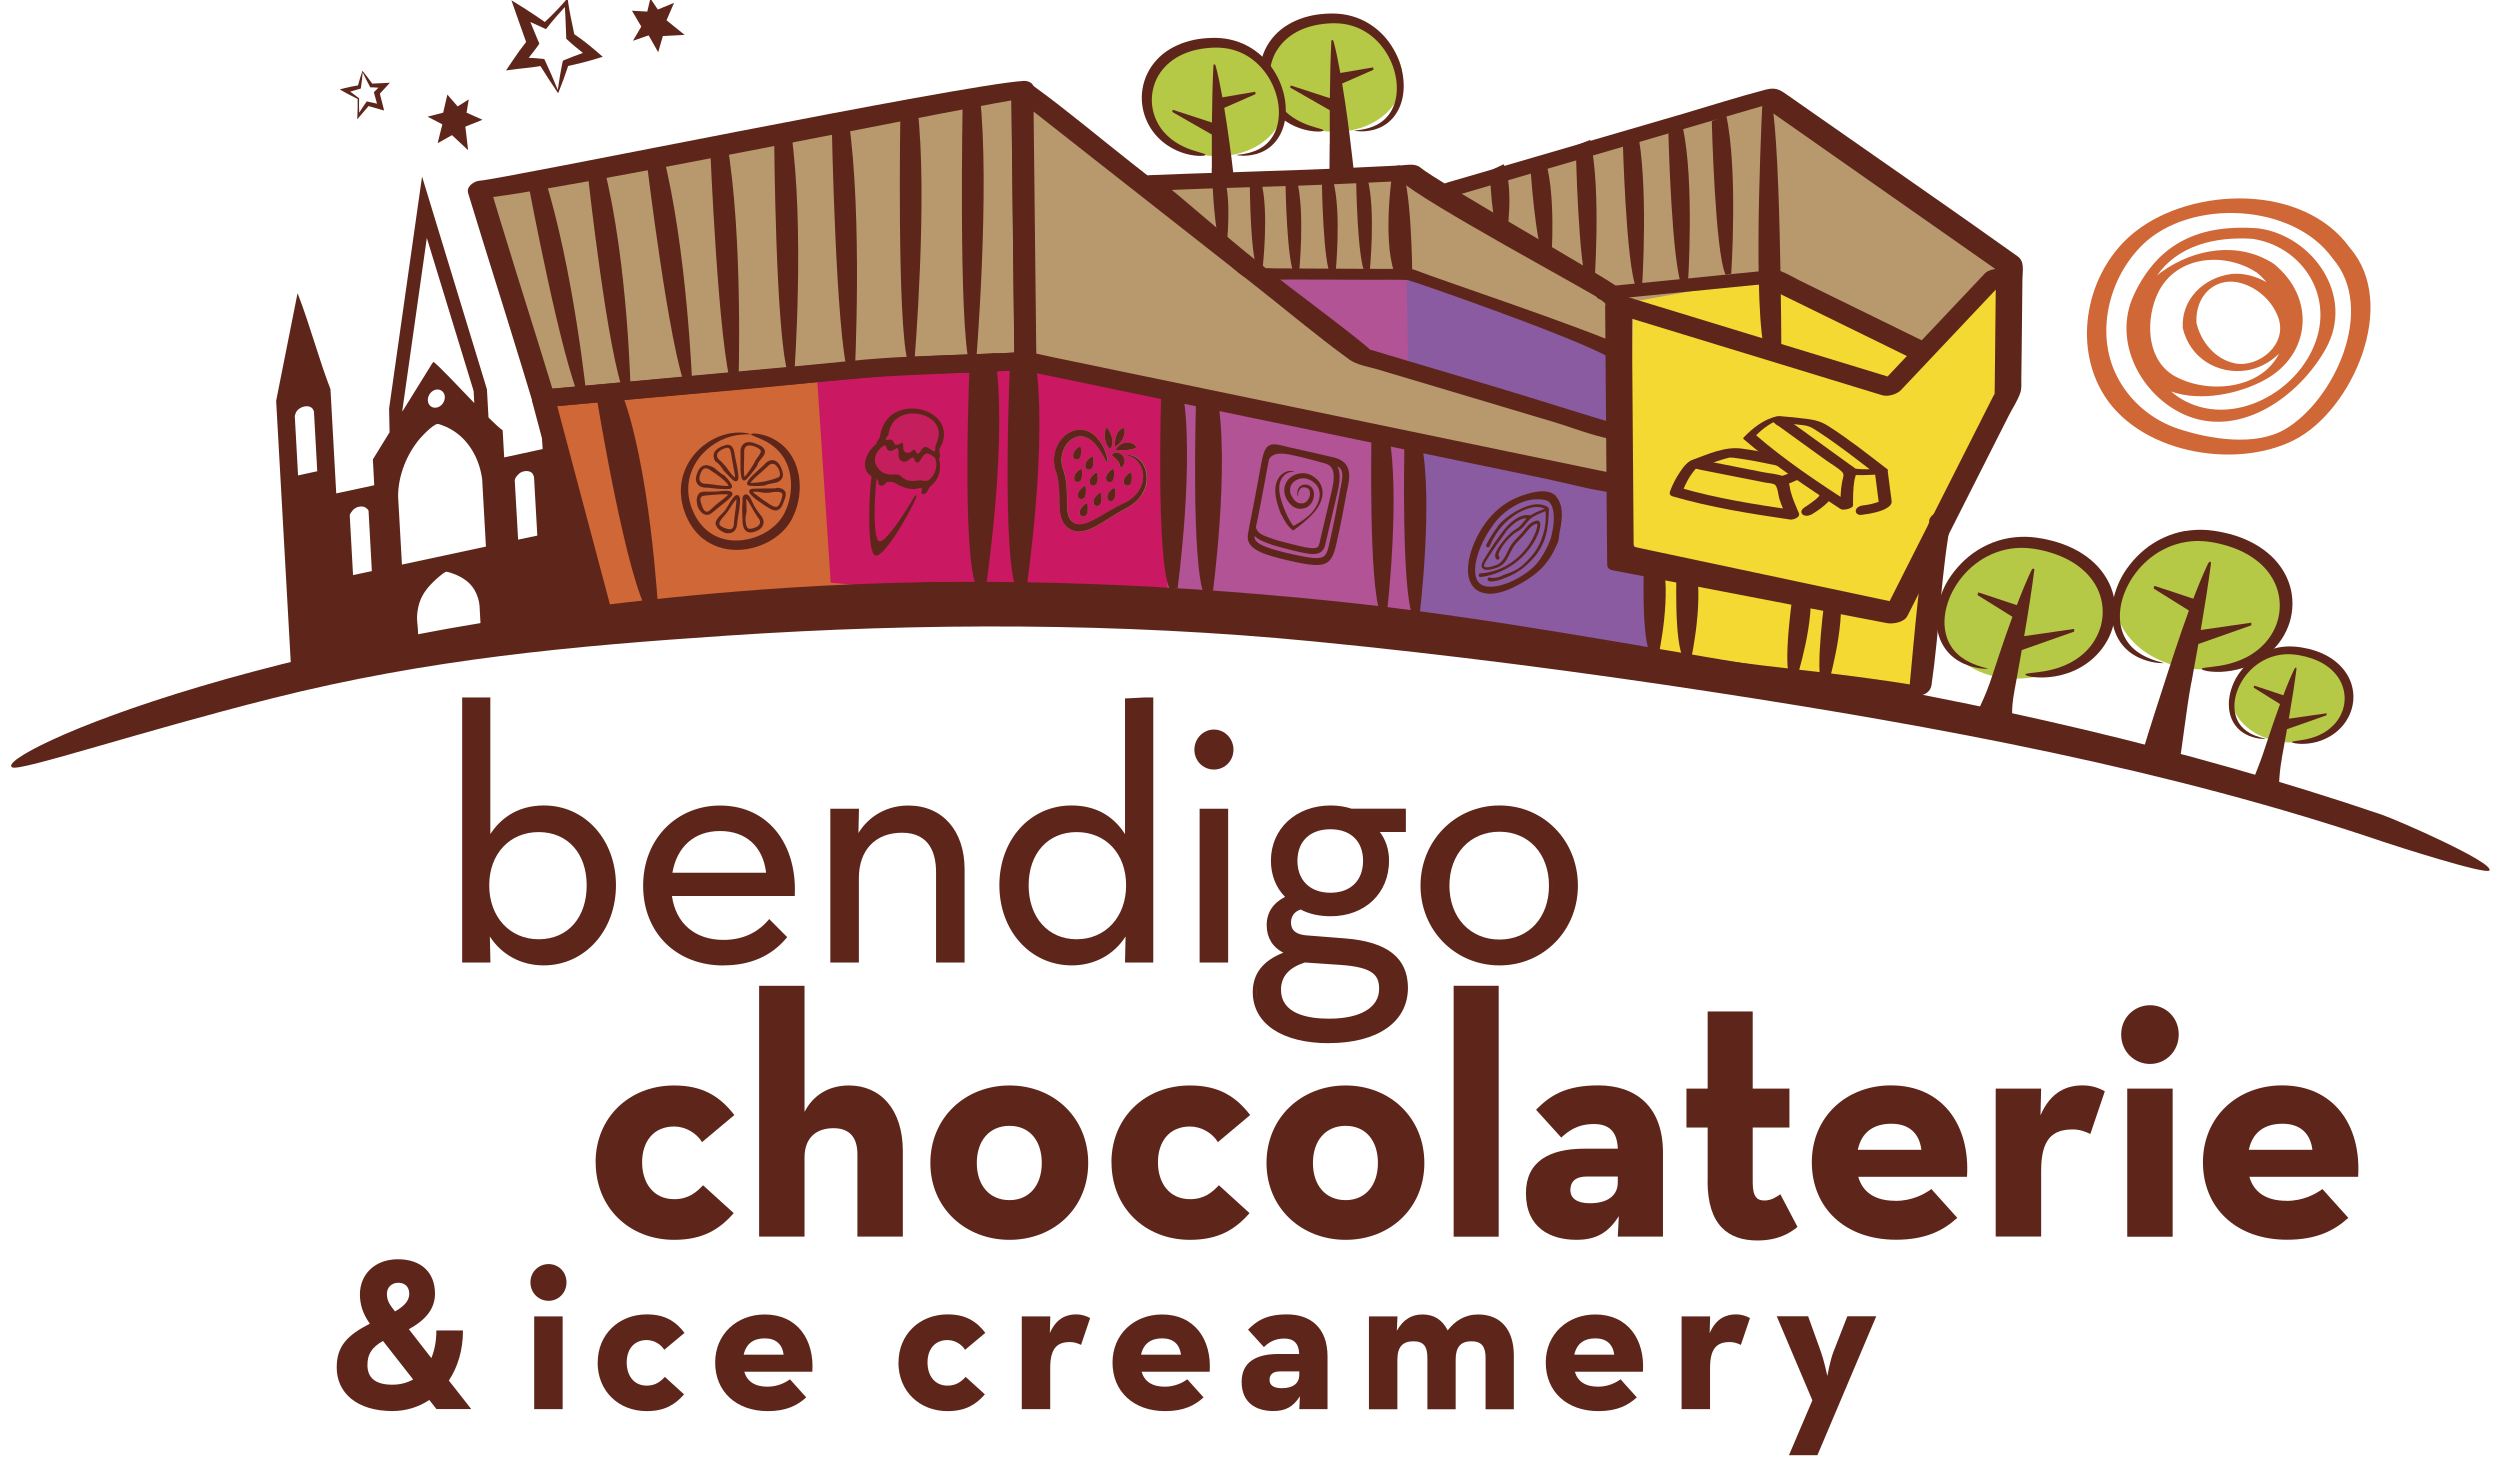 <?xml version="1.0" encoding="UTF-8"?>
<svg xmlns="http://www.w3.org/2000/svg" width="151" height="88" viewBox="0 0 151 88" fill="none">
  <g clip-path="url(#clip0_10246_3502)">
    <path d="M28.851 39.16L36.672 37.483L35.708 20.205C35.026 18.322 34.422 16.393 33.762 14.499C33.745 14.464 33.773 14.424 33.718 14.447L32.426 20.909L32.775 27.124L30.453 27.628L30.364 26.059C30.364 26.059 30.375 26.002 30.336 25.974C30.159 25.848 29.86 25.567 29.505 25.218L29.411 23.513L25.492 10.664L23.502 24.674V24.709L23.53 26.111C22.959 27.032 22.521 27.742 22.521 27.748L22.604 29.31L20.309 29.802L19.96 23.507C19.245 21.653 18.724 19.649 18.009 17.801C17.998 17.767 18.02 17.721 17.965 17.744L16.679 24.211L17.649 41.564L25.547 39.87L25.342 39.887C25.298 39.246 25.276 38.605 25.237 37.964C25.209 37.575 25.154 37.357 25.215 36.934C25.32 36.178 25.625 35.692 26.151 35.165C26.29 35.028 26.794 34.564 26.944 34.536C27.027 34.518 27.432 34.667 27.526 34.707C28.191 34.999 28.651 35.388 28.879 36.144C28.984 36.487 28.967 36.699 28.989 37.048C29.023 37.729 29.067 38.404 29.1 39.08C29.045 39.091 28.989 39.103 28.94 39.114C28.906 39.126 28.84 39.114 28.851 39.16ZM33.79 21.326C34.034 21.126 34.477 21.08 34.638 21.332C34.649 21.355 34.71 21.481 34.71 21.492L34.909 25.087L33.751 25.333L33.546 21.716C33.54 21.624 33.718 21.389 33.79 21.326ZM31.5 28.515C31.722 28.412 32.071 28.423 32.188 28.641C32.199 28.658 32.254 28.801 32.254 28.807L32.454 32.349L31.295 32.595L31.09 29.007C31.113 28.824 31.34 28.583 31.5 28.515ZM18.003 28.715L17.804 25.121C17.804 25.121 17.859 24.949 17.87 24.921C18.059 24.537 18.685 24.394 18.896 24.709C18.907 24.732 18.957 24.823 18.962 24.846L19.162 28.463L18.003 28.715ZM21.324 34.736L21.124 31.119C21.119 31.067 21.268 30.855 21.313 30.81C21.518 30.604 21.8 30.541 22.033 30.632C22.094 30.661 22.255 30.787 22.26 30.844L22.46 34.495L21.324 34.736ZM25.841 24.188C25.825 23.89 26.041 23.599 26.323 23.536C26.606 23.478 26.85 23.667 26.867 23.965C26.883 24.262 26.667 24.554 26.384 24.617C26.102 24.674 25.858 24.486 25.841 24.188ZM24.306 24.76L25.78 14.373L28.607 23.616L28.646 24.343C27.62 23.278 26.49 22.07 26.174 21.853L26.079 21.99C26.079 21.99 25.193 23.421 24.306 24.852V24.76ZM24.278 34.101L24.045 29.98C24.045 28.755 24.55 27.427 25.398 26.449C25.514 26.323 25.631 26.197 25.753 26.082C25.88 25.956 26.018 25.842 26.157 25.739C26.423 25.55 26.451 25.596 26.711 25.688C26.878 25.745 27.038 25.819 27.194 25.905C27.199 25.905 27.205 25.911 27.205 25.911C27.354 25.997 27.498 26.088 27.631 26.191C28.441 26.821 28.973 27.822 29.123 28.944L29.35 33.013L24.278 34.101Z" fill="#5E261A"></path>
    <path d="M113.358 24.852L96.347 23.627L97.223 17.457L86.907 11.437L106.856 5.816L118.286 14.293L121.124 15.912L120.725 16.839L117.637 20.279L113.358 24.852Z" fill="#B8996E"></path>
    <path d="M97.76 18.384L97.633 34.094L114.345 37.116L121.34 23.323L121.362 15.98L116.008 21.217L106.851 16.724L97.76 18.384Z" fill="#F4D932"></path>
    <path d="M84.696 4.425C84.885 6.251 83.211 7.83 80.949 7.956C78.693 8.082 76.709 6.703 76.52 4.877C76.332 3.051 78.006 1.472 80.267 1.346C82.529 1.22 84.508 2.599 84.696 4.425Z" fill="#B5C947"></path>
    <path d="M81.936 1.066C81.582 0.94 81.216 0.859 80.844 0.831C80.478 0.802 80.124 0.819 79.769 0.854C79.065 0.928 78.372 1.14 77.779 1.5C77.186 1.855 76.715 2.37 76.427 2.966C76.138 3.555 76.033 4.219 76.111 4.837C76.183 5.455 76.432 6.033 76.77 6.485C77.108 6.938 77.524 7.264 77.918 7.481C78.311 7.699 78.683 7.813 78.987 7.876C79.597 7.996 79.935 7.939 79.935 7.876C79.935 7.807 79.597 7.756 79.054 7.567C78.522 7.378 77.735 7.006 77.203 6.216C76.936 5.827 76.754 5.346 76.704 4.826C76.659 4.311 76.754 3.755 76.998 3.263C77.247 2.771 77.646 2.336 78.15 2.027C78.655 1.718 79.264 1.523 79.896 1.449C80.539 1.369 81.188 1.386 81.787 1.598C82.391 1.798 82.928 2.182 83.333 2.645C84.159 3.589 84.48 4.826 84.336 5.787C84.27 6.274 84.081 6.691 83.826 7C83.571 7.315 83.255 7.51 82.962 7.63C82.369 7.87 81.909 7.853 81.787 7.893C81.909 7.916 82.38 8.008 83.045 7.819C83.372 7.722 83.749 7.533 84.059 7.201C84.37 6.875 84.614 6.417 84.719 5.879C84.929 4.814 84.641 3.441 83.727 2.33C83.272 1.781 82.646 1.317 81.936 1.066Z" fill="#5E261A"></path>
    <path d="M80.312 8.684C80.312 10.092 80.262 13.176 80.273 13.949C80.634 13.812 81.304 13.72 81.703 13.749C81.859 13.76 82.003 13.794 82.147 13.835C82.058 12.953 81.709 9.662 81.504 8.066L81.388 7.184C81.288 6.457 81.182 5.731 81.066 5.044L82.956 4.214L82.939 4.071L80.955 4.408C80.828 3.693 80.695 3.046 80.556 2.531C80.517 2.382 80.418 2.371 80.412 2.508C80.362 3.504 80.334 4.7 80.323 5.931L77.956 5.158L77.929 5.29L80.318 6.658C80.318 7.173 80.318 7.688 80.318 8.191V8.689L80.312 8.684Z" fill="#5E261A"></path>
    <path d="M77.579 5.896C77.767 7.721 76.093 9.301 73.832 9.427C71.576 9.553 69.592 8.173 69.403 6.348C69.215 4.522 70.889 2.942 73.15 2.817C75.406 2.691 77.391 4.07 77.579 5.896Z" fill="#B5C947"></path>
    <path d="M74.813 2.536C74.458 2.41 74.093 2.33 73.721 2.302C73.355 2.273 73.001 2.29 72.646 2.324C71.942 2.399 71.249 2.611 70.656 2.971C70.063 3.326 69.592 3.841 69.303 4.436C69.015 5.026 68.91 5.69 68.988 6.308C69.06 6.926 69.309 7.504 69.647 7.956C69.985 8.408 70.401 8.734 70.795 8.952C71.188 9.169 71.559 9.284 71.864 9.347C72.474 9.467 72.812 9.41 72.812 9.347C72.812 9.278 72.474 9.227 71.931 9.038C71.399 8.849 70.612 8.477 70.079 7.687C69.814 7.298 69.631 6.817 69.581 6.296C69.536 5.781 69.631 5.226 69.874 4.734C70.124 4.242 70.523 3.807 71.027 3.498C71.532 3.189 72.141 2.994 72.773 2.92C73.416 2.84 74.065 2.857 74.663 3.068C75.268 3.269 75.805 3.652 76.21 4.116C77.036 5.06 77.357 6.296 77.213 7.258C77.147 7.744 76.958 8.162 76.703 8.471C76.448 8.786 76.132 8.981 75.839 9.101C75.246 9.341 74.785 9.324 74.663 9.364C74.785 9.387 75.257 9.478 75.922 9.29C76.249 9.192 76.626 9.003 76.936 8.671C77.246 8.345 77.49 7.887 77.596 7.349C77.806 6.285 77.518 4.911 76.603 3.801C76.149 3.252 75.523 2.788 74.813 2.536Z" fill="#5E261A"></path>
    <path d="M73.189 10.154C73.189 11.562 73.139 14.647 73.15 15.42C73.511 15.282 74.181 15.191 74.58 15.219C74.736 15.231 74.88 15.265 75.024 15.305C74.935 14.424 74.586 11.133 74.381 9.536L74.264 8.655C74.165 7.928 74.059 7.201 73.943 6.514L75.833 5.685L75.817 5.542L73.832 5.879C73.705 5.164 73.572 4.517 73.433 4.002C73.394 3.853 73.294 3.842 73.289 3.979C73.239 4.975 73.211 6.171 73.2 7.402L70.833 6.629L70.806 6.761L73.195 8.128C73.195 8.643 73.195 9.159 73.195 9.662V10.16L73.189 10.154Z" fill="#5E261A"></path>
    <path d="M52.897 35.295L36.312 37.178L32.82 24.061L51.821 22.51L52.897 35.295Z" fill="#D06736"></path>
    <path d="M62.84 36.308L50.175 35.198L49.315 22.286L61.604 20.615L62.84 36.308Z" fill="#CB1862"></path>
    <path d="M72.125 36.527L59.465 35.417L58.601 22.505L70.895 20.834L72.125 36.527Z" fill="#CB1862"></path>
    <path d="M86.226 37.414L70.54 36.699L70.107 16.169L84.996 13.846L86.226 37.414Z" fill="#B15394"></path>
    <path d="M99.768 39.657L85.34 37.253L84.957 16.598L98.626 18.441L98.41 32.588L99.912 34.465L99.768 39.657Z" fill="#8A5BA1"></path>
    <path d="M141.938 14.978C139.155 11.069 132.426 11.252 128.951 14.005C126.19 16.191 125.17 20.421 126.911 23.574C129.012 27.38 134.998 28.399 138.579 26.573C142.087 24.782 144.892 18.377 141.938 14.978ZM138.008 25.932C136.206 26.979 133.468 26.522 131.595 25.909C129.998 25.388 128.618 24.238 127.848 22.698C126.534 20.077 127.399 16.758 129.4 14.795C132.288 11.962 138.507 12.259 140.89 15.607C143.551 18.669 140.979 24.198 138.008 25.932Z" fill="#D06736"></path>
    <path d="M136.412 13.794C136.412 13.794 136.401 13.794 136.395 13.794C136.367 13.794 136.345 13.783 136.312 13.783C132.947 13.554 130.409 14.584 128.896 17.789C127.543 20.656 129.372 23.958 132.022 25.08C135.32 26.477 138.862 23.947 140.469 21.08C142.282 17.846 139.649 14.217 136.406 13.794M134.993 21.944C133.812 21.715 132.931 20.656 132.665 19.5C132.57 17.817 133.879 16.581 135.53 17.154C136.456 17.474 137.26 18.224 137.603 19.168C138.202 20.793 136.434 22.224 134.993 21.95M136.284 16.438C136.506 16.621 136.717 16.822 136.9 17.045C136.218 16.661 135.425 16.467 134.765 16.552C133.125 16.764 131.739 18.058 131.839 19.809C132.26 21.629 133.94 22.631 135.686 22.373C136.395 22.27 137.121 21.892 137.659 21.354C137.487 21.698 137.249 22.018 136.927 22.31C135.503 23.586 133.064 23.621 131.44 22.768C129.727 21.869 129.572 19.597 130.226 17.955C131.218 15.442 134.289 15.15 136.29 16.45M139.882 20.587C138.801 23.701 134.976 25.721 132.055 24.262C131.717 24.096 131.412 23.884 131.135 23.644C132.925 24.285 135.259 23.787 136.8 22.94C139.593 21.412 139.876 17.983 137.337 15.934C135.209 14.555 132.543 15.002 130.553 16.427C130.453 16.501 130.359 16.575 130.27 16.661C131.512 14.853 133.757 14.275 136.035 14.424C138.912 14.841 140.907 17.651 139.882 20.587Z" fill="#D06736"></path>
    <path d="M115.808 41.993L99.573 39.377L99.756 33.808L114.406 36.939L117.189 31.994L115.808 41.993Z" fill="#F4D932"></path>
    <path d="M32.82 24.061L29.001 11.91L61.76 5.432L61.937 21.811L53.966 22.161L32.82 24.061Z" fill="#B8996E"></path>
    <path d="M33.48 23.855C32.017 19.065 31.667 18.063 30.204 13.273C29.999 12.597 29.794 11.922 29.589 11.247L28.896 11.996C32.737 11.745 60.335 6.061 61.732 5.97L61.089 5.495C61.145 10.279 61.194 15.064 61.25 19.854C61.255 20.53 61.266 21.199 61.272 21.875C61.51 21.674 61.743 21.468 61.981 21.268C58.844 21.405 55.701 21.468 52.575 21.749C47.553 22.201 42.526 22.653 37.504 23.105C35.958 23.242 34.411 23.386 32.864 23.523C32.089 23.592 31.895 24.685 32.804 24.605C36.733 24.25 40.663 23.901 44.588 23.546C47.98 23.242 51.389 22.819 54.792 22.665C57.17 22.561 59.543 22.453 61.92 22.35C62.209 22.338 62.63 22.081 62.63 21.743C62.575 16.958 62.525 12.174 62.469 7.384C62.464 6.708 62.453 6.039 62.447 5.363C62.447 5.003 62.103 4.871 61.804 4.888C57.963 5.14 30.365 10.823 28.968 10.915C28.641 10.938 28.153 11.258 28.275 11.665C29.738 16.455 30.087 17.456 31.551 22.247C31.756 22.922 31.961 23.597 32.166 24.273C32.371 24.942 33.69 24.524 33.485 23.855H33.48Z" fill="#5E261A"></path>
    <path d="M61.76 5.432L82.185 21.468L97.888 26.155L97.844 29.246L61.937 21.811L61.76 5.432Z" fill="#B8996E"></path>
    <path d="M61.15 5.734C62.807 7.034 64.464 8.333 66.116 9.638C69.264 12.11 72.413 14.582 75.561 17.055C77.535 18.6 79.463 20.237 81.487 21.708C81.952 22.046 82.617 22.137 83.155 22.297C84.79 22.784 86.431 23.276 88.066 23.762L93.775 25.468C94.934 25.811 96.126 26.298 97.312 26.521C97.373 26.532 97.428 26.555 97.489 26.573L97.212 26.258C97.195 27.288 97.184 28.324 97.168 29.354L98.221 28.839C94.174 28.003 90.128 27.162 86.087 26.326C79.641 24.993 73.195 23.654 66.748 22.32C65.274 22.017 63.794 21.708 62.319 21.405L62.596 21.719C62.541 16.935 62.491 12.15 62.436 7.36C62.43 6.684 62.419 6.015 62.413 5.34C62.408 4.727 61.078 5.042 61.083 5.54C61.139 10.324 61.188 15.109 61.244 19.899C61.249 20.575 61.261 21.244 61.266 21.92C61.266 22.103 61.371 22.194 61.543 22.234C65.59 23.07 69.636 23.911 73.677 24.747C80.123 26.08 86.57 27.42 93.016 28.753C94.49 29.056 95.97 29.366 97.445 29.669C97.733 29.726 98.376 29.56 98.382 29.142C98.398 28.112 98.354 27.105 98.37 26.069C98.37 25.874 98.26 25.806 98.093 25.754C95.477 24.976 93.038 24.186 90.422 23.402C88.615 22.864 86.808 22.326 85.001 21.788L83.238 21.262C83.072 21.21 82.9 21.153 82.734 21.113C82.396 21.032 82.823 21.113 82.789 21.176C82.856 21.061 78.078 17.478 77.778 17.244C74.641 14.783 71.509 12.322 68.372 9.861C66.404 8.316 64.475 6.684 62.452 5.214C62.419 5.191 62.391 5.162 62.358 5.139C61.959 4.824 60.728 5.42 61.144 5.74L61.15 5.734Z" fill="#5E261A"></path>
    <path d="M69.209 11.222L84.906 10.227L97.749 17.764L97.871 21.341L84.956 16.596L75.921 16.539L69.209 11.222Z" fill="#B8996E"></path>
    <path d="M68.943 11.555C74.874 11.269 76.437 11.337 82.368 11.046C83.205 11.005 84.048 10.965 84.885 10.925L84.535 10.868C85.877 12.179 96.359 17.782 96.68 18.091C96.802 18.211 97.046 18.366 97.123 18.526C97.062 18.411 97.101 18.755 97.107 18.846C97.118 19.172 97.129 19.499 97.146 19.831C97.168 20.403 97.19 20.981 97.212 21.553C97.639 21.393 97.994 21.227 98.42 21.067C95.776 19.825 86.437 16.712 85.65 16.374C85.173 16.174 84.979 16.248 84.48 16.242C81.67 16.231 82.906 16.242 80.09 16.225L76.87 16.208C76.709 16.208 76.498 16.168 76.338 16.208C76.548 16.156 76.581 16.34 76.398 16.156C76.265 16.025 76.099 15.922 75.961 15.807C73.915 14.188 71.798 12.259 69.752 10.639C69.436 10.387 68.322 11.274 68.594 11.492C70.429 12.946 72.258 14.394 74.093 15.847C74.503 16.174 75.046 16.82 75.589 16.872C76.387 16.946 77.219 16.877 78.017 16.883C80.894 16.895 79.719 16.883 82.595 16.9C83.117 16.9 84.702 16.889 85.012 16.912C85.184 16.923 94.962 20.306 97.251 21.61C97.539 21.776 98.47 21.576 98.448 21.13C98.426 20.512 98.426 19.836 98.398 19.224C98.382 18.852 98.537 18.297 98.343 17.976C98.193 17.736 97.872 17.513 97.667 17.318C97.201 16.866 86.653 10.874 85.805 10.13C85.489 9.849 84.979 9.97 84.58 9.992L81.354 10.147C78.1 10.307 71.587 10.479 69.398 10.582C69.154 10.593 68.716 11.023 68.594 11.274C68.472 11.526 68.722 11.566 68.938 11.555H68.943Z" fill="#5E261A"></path>
    <path d="M116.535 31.445C115.931 34.552 115.67 37.952 115.332 41.517C115.626 41.317 115.714 41.655 116.008 41.449C110.676 40.539 106.131 40.304 100.793 39.394C97.379 38.81 94.219 38.965 90.805 38.381C89.58 38.169 88.1 37.408 86.853 37.345C80.522 37.025 74.187 36.258 67.857 35.943C65.767 35.84 63.971 35.914 61.876 35.874C61.377 35.863 60.047 35.399 59.548 35.439C58.212 35.542 57.436 35.056 56.106 35.159C49.66 35.645 43.213 36.126 36.767 36.613L36.34 36.647L36.966 36.979C35.952 33.156 34.932 29.338 33.918 25.515C33.774 24.966 33.624 24.411 33.48 23.861C33.247 24.113 33.02 24.359 32.787 24.611C37.437 24.182 42.088 23.753 46.733 23.323L53.052 22.74C54.92 22.568 56.821 22.568 58.694 22.494C59.753 22.448 60.812 22.385 61.871 22.362C61.765 22.362 61.682 22.333 61.882 22.39C62.048 22.436 62.231 22.465 62.403 22.499C64.132 22.86 65.862 23.215 67.591 23.575C73.505 24.8 79.414 26.025 85.328 27.25C87.967 27.799 90.605 28.343 93.243 28.892C94.629 29.178 96.037 29.584 97.439 29.762C97.506 29.768 97.573 29.791 97.633 29.802L97.162 29.327C97.179 30.723 97.196 32.12 97.207 33.511C97.207 33.808 97.428 33.928 97.678 33.986C100.765 34.644 103.858 35.296 106.946 35.954C108.841 36.355 110.737 36.761 112.633 37.162C113.104 37.259 113.575 37.385 114.046 37.46C114.578 37.551 114.8 37.139 115.016 36.681C115.931 34.741 116.502 33.036 117.776 31.599C117.998 31.347 117.837 30.998 117.566 30.884C117.228 30.746 117.161 31.01 117.034 31.33C115.859 34.237 115.354 35.617 113.824 36.739L114.6 36.407C109.784 35.382 104.967 34.363 100.15 33.339C99.463 33.19 98.77 33.047 98.082 32.898L98.554 33.373C98.537 31.977 98.52 30.58 98.509 29.19C98.509 28.898 98.287 28.766 98.038 28.715C94.624 28.005 91.209 27.301 87.795 26.591C81.781 25.344 75.772 24.102 69.758 22.854C67.707 22.43 65.656 22.001 63.605 21.578C63.157 21.486 62.702 21.366 62.253 21.297C61.804 21.229 61.305 21.297 60.84 21.32C58.356 21.423 55.868 21.469 53.39 21.629C51.91 21.727 50.43 21.904 48.956 22.036C43.701 22.522 38.441 23.009 33.186 23.489L32.842 23.524C32.504 23.552 32.039 23.861 32.15 24.273C33.164 28.096 34.184 31.914 35.198 35.737C35.342 36.286 35.492 36.842 35.636 37.391C35.708 37.66 36.029 37.74 36.262 37.723C42.027 37.288 47.792 36.859 53.551 36.424C56.067 36.235 58.589 36.075 61.1 35.857C61.167 35.851 61.239 35.857 61.305 35.84C61.444 35.817 61.067 35.828 61.205 35.84C61.422 35.857 61.643 35.863 61.859 35.874L65.274 36.046C72.025 36.384 78.865 37.534 85.616 37.877C86.647 37.929 87.523 37.265 88.549 37.437C91.603 37.958 94.662 38.484 97.717 39.005C103.842 40.052 109.301 40.888 115.426 41.935L115.781 41.998C116.174 42.067 116.607 41.786 116.662 41.392C117.145 38.043 117.255 34.421 117.865 31.319C118.004 30.603 116.64 30.798 116.513 31.456L116.535 31.445Z" fill="#5E261A"></path>
    <path d="M63.833 35.428L63.617 35.422L63.611 35.336L63.828 35.342L63.833 35.428Z" fill="#5E261A"></path>
    <path d="M66.144 35.553L65.883 35.547L65.878 35.461L66.133 35.467L66.144 35.553Z" fill="#5E261A"></path>
    <path d="M65.878 35.461L66.133 35.467L66.144 35.553L65.883 35.547L65.878 35.461Z" fill="#5E261A"></path>
    <path d="M63.611 35.336L63.828 35.342L63.833 35.428L63.617 35.422L63.611 35.336Z" fill="#5E261A"></path>
    <path d="M36.052 24.09C36.052 24.09 37.881 35.307 39.211 37.082L39.76 36.927C39.76 36.927 39.278 27.947 37.443 23.438L36.052 24.09Z" fill="#5E261A"></path>
    <path d="M58.578 21.658C58.578 21.658 58.051 33.373 58.983 35.462L59.554 35.434C59.554 35.434 60.934 26.282 60.069 21.32L58.578 21.658Z" fill="#5E261A"></path>
    <path d="M61.006 21.881C61.006 21.881 60.479 33.596 61.41 35.685L61.981 35.656C61.981 35.656 63.361 26.505 62.497 21.543L61.006 21.881Z" fill="#5E261A"></path>
    <path d="M58.146 6.084C58.146 6.084 57.891 19.591 58.556 22.006L58.949 21.972C58.949 21.972 59.82 11.418 59.177 5.695L58.146 6.079V6.084Z" fill="#5E261A"></path>
    <path d="M73.228 10.813C73.228 10.813 73.333 14.407 73.821 14.956L74.081 14.893C74.081 14.893 74.436 11.992 73.898 10.572L73.233 10.813H73.228Z" fill="#5E261A"></path>
    <path d="M75.489 11.155C75.489 11.155 75.511 15.625 75.988 16.363L76.249 16.317C76.249 16.317 76.675 12.763 76.165 10.938L75.489 11.155Z" fill="#5E261A"></path>
    <path d="M77.645 11.069C77.645 11.069 77.712 15.825 78.194 16.615L78.455 16.569C78.455 16.569 78.848 12.792 78.322 10.846L77.645 11.075V11.069Z" fill="#5E261A"></path>
    <path d="M79.846 11.139C79.846 11.139 79.912 15.895 80.394 16.685L80.655 16.639C80.655 16.639 81.049 12.862 80.522 10.916L79.846 11.145V11.139Z" fill="#5E261A"></path>
    <path d="M81.914 10.973C81.914 10.973 81.981 15.729 82.463 16.519L82.723 16.473C82.723 16.473 83.117 12.696 82.59 10.75L81.914 10.979V10.973Z" fill="#5E261A"></path>
    <path d="M54.382 6.817C54.382 6.817 54.166 19.586 54.836 21.864L55.23 21.829C55.23 21.829 56.067 11.848 55.407 6.445L54.382 6.817Z" fill="#5E261A"></path>
    <path d="M50.241 7.654C50.241 7.654 50.48 20.142 51.233 22.626L51.627 22.58C51.627 22.58 52.109 13.137 51.256 7.225L50.241 7.654Z" fill="#5E261A"></path>
    <path d="M46.761 8.328C46.761 8.328 46.838 20.095 47.587 22.544L47.98 22.498C47.98 22.498 48.618 13.742 47.775 7.904L46.761 8.328Z" fill="#5E261A"></path>
    <path d="M42.898 8.997C42.898 8.997 43.391 20.987 44.206 23.414L44.599 23.356C44.599 23.356 44.91 14.354 43.901 8.539L42.898 8.997Z" fill="#5E261A"></path>
    <path d="M39.066 9.817C39.066 9.817 40.419 21.057 41.433 23.438L41.816 23.34C41.816 23.34 41.511 15.042 40.025 9.25L39.066 9.817Z" fill="#5E261A"></path>
    <path d="M35.52 10.674C35.52 10.674 36.7 21.422 37.709 23.797L38.091 23.694C38.091 23.694 37.942 15.893 36.478 10.102L35.52 10.674Z" fill="#5E261A"></path>
    <path d="M31.933 11.225C31.933 11.225 33.923 21.841 35.059 24.142L35.436 24.011C35.436 24.011 34.649 16.261 32.853 10.584L31.928 11.225H31.933Z" fill="#5E261A"></path>
    <path d="M72.242 24.176C72.242 24.176 71.925 34.186 72.746 35.96L73.234 35.926C73.234 35.926 74.303 28.097 73.511 23.867L72.242 24.171V24.176Z" fill="#5E261A"></path>
    <path d="M70.135 23.77C70.135 23.77 69.819 33.78 70.639 35.554L71.127 35.52C71.127 35.52 72.197 27.69 71.404 23.461L70.135 23.764V23.77Z" fill="#5E261A"></path>
    <path d="M82.833 26.505C82.833 26.505 82.673 35.416 83.371 36.996L83.776 36.967C83.776 36.967 84.591 29.991 83.886 26.23L82.833 26.505Z" fill="#5E261A"></path>
    <path d="M84.824 27.089C84.824 27.089 84.641 35.697 85.334 37.219L85.738 37.191C85.738 37.191 86.57 30.455 85.877 26.826L84.824 27.095V27.089Z" fill="#5E261A"></path>
    <path d="M99.302 33.957C99.302 33.957 99.086 38.85 99.768 39.657L100.172 39.606C100.172 39.606 101.026 35.72 100.35 33.717L99.302 33.951V33.957Z" fill="#5E261A"></path>
    <path d="M101.275 34.145C101.275 34.145 101.059 39.038 101.74 39.845L102.145 39.794C102.145 39.794 102.999 35.907 102.322 33.904L101.275 34.139V34.145Z" fill="#5E261A"></path>
    <path d="M108.342 35.474C108.342 35.474 107.621 40.167 108.142 41.026H108.503C108.503 41.026 109.678 37.386 109.295 35.371L108.342 35.468V35.474Z" fill="#5E261A"></path>
    <path d="M110.249 35.902C110.249 35.902 109.584 40.595 110.061 41.453H110.393C110.393 41.453 111.474 37.813 111.125 35.799L110.249 35.896V35.902Z" fill="#5E261A"></path>
    <path d="M107.594 21.309C107.594 21.309 107.561 7.196 106.879 5.65L106.474 5.673C106.474 5.673 105.859 17.223 106.513 20.886L107.594 21.303V21.309Z" fill="#5E261A"></path>
    <path d="M85.3 16.599C85.3 16.599 85.267 10.852 84.547 9.988L84.147 10.051C84.147 10.051 83.46 14.304 84.22 16.467L85.306 16.599H85.3Z" fill="#5E261A"></path>
    <path d="M53.678 26.139C53.656 26.254 53.651 26.277 53.578 26.368C53.418 26.569 53.529 26.591 53.667 26.557C53.911 26.5 53.961 26.677 54 26.769C54.044 26.872 54.216 26.906 54.404 26.769C54.593 26.632 54.543 26.992 54.548 27.067C54.571 27.358 54.859 27.433 55.042 27.261C55.158 27.158 55.275 27.13 55.291 27.215C55.319 27.404 55.474 27.45 55.568 27.296C55.64 27.181 55.707 27.061 55.807 27.009C55.94 26.941 56.073 27.049 56.233 27.164C56.389 27.278 56.489 27.307 56.489 27.118C56.489 26.981 56.5 26.895 56.533 26.815C56.666 26.5 56.816 26.048 56.533 25.613C55.94 24.72 53.944 24.6 53.678 26.134" fill="#C41E5C"></path>
    <path d="M56.433 27.609C56.233 27.455 56.062 27.317 55.89 27.409C55.762 27.478 55.668 27.638 55.579 27.793C55.452 27.999 55.264 27.947 55.225 27.695C55.208 27.581 55.053 27.621 54.903 27.758C54.665 27.987 54.294 27.895 54.271 27.501C54.266 27.398 54.332 26.923 54.088 27.1C53.85 27.283 53.628 27.243 53.573 27.1C53.545 27.031 53.517 26.934 53.451 26.871C52.93 27.14 52.692 27.724 52.947 28.142C53.207 28.571 53.545 28.68 54.083 28.645C54.288 28.634 54.382 28.708 54.426 28.754C54.731 29.097 55.203 29.057 55.474 29.006C55.729 28.954 55.973 29.206 56.278 28.811C56.533 28.479 56.644 28.004 56.466 27.621C56.455 27.615 56.444 27.604 56.433 27.598" fill="#C41E5C"></path>
    <path d="M56.981 26.54C56.959 26.638 56.931 26.735 56.887 26.838C56.798 27.055 56.682 27.118 56.748 27.342C56.809 27.548 56.787 27.662 56.709 27.697C56.892 28.235 56.743 28.91 56.277 29.299C56.194 29.373 56.117 29.442 56.05 29.608C55.922 29.923 55.557 29.923 55.673 29.625C55.756 29.425 55.579 29.471 55.418 29.511C54.975 29.619 54.387 29.39 54.165 29.236C53.96 29.087 53.572 29.047 53.472 29.213C53.356 29.419 53.029 29.373 53.046 29.133C53.046 29.03 53.007 28.979 52.946 28.933C52.78 30.318 52.741 32.607 53.107 32.699C53.511 32.802 54.825 30.713 55.23 29.997C55.241 29.997 55.374 29.808 55.352 30.003C55.241 30.461 53.472 33.677 52.879 33.563C52.347 33.46 52.486 29.7 52.641 28.778C51.943 28.378 52.248 27.336 52.94 26.815C52.918 26.775 52.94 26.706 53.04 26.58C53.134 26.46 53.14 26.432 53.168 26.277C53.206 26.048 53.279 25.848 53.367 25.671C54.271 23.885 57.386 24.703 56.981 26.546" fill="#C41E5C"></path>
    <path d="M53.367 25.664C53.279 25.842 53.206 26.042 53.168 26.271C53.14 26.426 53.134 26.46 53.04 26.574C52.946 26.695 52.924 26.769 52.94 26.809C52.248 27.33 51.943 28.377 52.641 28.772C52.486 29.694 52.347 33.448 52.879 33.557C53.472 33.677 55.235 30.455 55.352 29.997C55.374 29.802 55.241 29.991 55.23 29.991C54.825 30.707 53.511 32.795 53.107 32.693C52.741 32.601 52.785 30.312 52.946 28.927C53.007 28.967 53.051 29.024 53.046 29.127C53.029 29.367 53.356 29.413 53.472 29.207C53.567 29.041 53.96 29.087 54.165 29.23C54.387 29.384 54.975 29.619 55.418 29.51C55.579 29.47 55.756 29.425 55.673 29.625C55.551 29.922 55.922 29.922 56.05 29.608C56.117 29.442 56.194 29.367 56.277 29.299C56.743 28.915 56.892 28.234 56.709 27.696C56.782 27.662 56.809 27.547 56.748 27.341C56.682 27.124 56.793 27.061 56.887 26.838C56.931 26.735 56.959 26.637 56.981 26.54C57.386 24.703 54.271 23.884 53.367 25.664ZM56.277 28.824C55.972 29.218 55.728 28.967 55.474 29.018C55.202 29.07 54.731 29.11 54.426 28.766C54.382 28.721 54.287 28.646 54.082 28.658C53.544 28.692 53.206 28.583 52.946 28.154C52.691 27.73 52.929 27.152 53.45 26.884C53.517 26.946 53.55 27.044 53.572 27.112C53.622 27.25 53.844 27.29 54.088 27.112C54.326 26.929 54.265 27.41 54.271 27.513C54.293 27.902 54.664 28 54.903 27.771C55.047 27.628 55.207 27.587 55.224 27.708C55.263 27.959 55.451 28.017 55.579 27.805C55.673 27.65 55.762 27.484 55.889 27.422C56.061 27.33 56.233 27.467 56.432 27.622C56.444 27.628 56.455 27.639 56.466 27.645C56.643 28.028 56.538 28.503 56.277 28.835M56.538 26.82C56.505 26.901 56.493 26.981 56.493 27.124C56.493 27.307 56.394 27.278 56.238 27.17C56.078 27.055 55.945 26.946 55.812 27.015C55.712 27.067 55.64 27.187 55.573 27.301C55.479 27.456 55.329 27.41 55.296 27.221C55.279 27.135 55.157 27.164 55.047 27.267C54.864 27.439 54.57 27.364 54.553 27.072C54.548 26.998 54.592 26.637 54.409 26.775C54.221 26.906 54.049 26.878 54.005 26.775C53.966 26.683 53.916 26.506 53.672 26.563C53.533 26.597 53.423 26.574 53.583 26.374C53.655 26.288 53.661 26.265 53.683 26.145C53.949 24.617 55.945 24.732 56.538 25.624C56.826 26.054 56.676 26.512 56.538 26.826" fill="#5E261A"></path>
    <path d="M80.544 27.626C80.544 27.626 78.987 27.26 77.928 27.031C77.823 27.008 77.728 26.985 77.64 26.962C77.152 26.842 76.858 26.767 76.62 26.928C76.337 27.117 76.26 27.54 76.077 28.559L76.038 28.782C75.794 30.11 75.661 30.768 75.567 31.249C75.489 31.632 75.439 31.89 75.378 32.262C75.228 33.126 76.138 33.486 78.1 33.916C78.748 34.059 79.225 34.139 79.591 34.127C80.234 34.105 80.5 33.784 80.688 32.966C80.999 31.609 81.082 31.151 81.304 29.921V29.892C81.331 29.784 81.353 29.675 81.376 29.566C81.531 28.828 81.719 27.912 80.55 27.626M75.966 31.335C76.06 30.854 76.193 30.196 76.437 28.862L76.476 28.639C76.542 28.273 76.598 27.975 76.647 27.746C76.764 27.523 76.991 27.409 77.335 27.397C77.468 27.397 77.629 27.409 77.795 27.437C77.806 27.437 77.817 27.437 77.828 27.443C77.828 27.443 77.834 27.443 77.839 27.443C78.067 27.494 78.327 27.552 78.593 27.609C79.192 27.758 79.835 27.929 80.04 27.992C80.417 28.107 80.727 28.376 80.45 29.595C80.245 30.488 79.979 31.615 79.818 32.29C79.757 32.554 79.707 32.748 79.691 32.834C79.646 33.034 79.558 33.103 79.336 33.109C79.064 33.12 78.626 33.017 78.127 32.891C77.108 32.639 76.93 32.571 76.769 32.508C76.725 32.491 76.686 32.479 76.636 32.462C76.143 32.29 75.91 32.136 75.86 31.838C75.888 31.684 75.921 31.523 75.96 31.335M80.965 29.475C80.943 29.583 80.921 29.698 80.899 29.812V29.841C80.672 31.066 80.588 31.523 80.284 32.868C80.084 33.744 79.99 33.899 78.183 33.504C76.138 33.057 75.733 32.754 75.777 32.376C75.944 32.536 76.187 32.674 76.542 32.8C76.587 32.817 76.625 32.828 76.664 32.846C76.83 32.908 77.024 32.983 78.061 33.24C78.604 33.372 79.048 33.475 79.364 33.464C79.735 33.452 79.957 33.269 80.04 32.914C80.062 32.828 80.106 32.634 80.167 32.376C80.328 31.701 80.594 30.568 80.799 29.675C80.954 28.988 80.949 28.496 80.777 28.158C81.176 28.376 81.115 28.782 80.971 29.475" fill="#5E261A"></path>
    <path d="M77.402 31.078C77.552 31.416 77.735 31.731 78.04 31.994L78.101 32.046L78.162 32C78.511 31.76 78.832 31.491 79.137 31.199C79.442 30.907 79.708 30.552 79.83 30.128C79.891 29.917 79.908 29.676 79.841 29.453C79.78 29.224 79.641 29.024 79.464 28.881C79.292 28.743 79.082 28.617 78.843 28.589C78.611 28.56 78.372 28.6 78.156 28.703C78.106 28.732 78.051 28.761 78.001 28.795C77.973 28.812 77.956 28.824 77.923 28.852C77.901 28.869 77.884 28.881 77.862 28.909C77.762 29.007 77.696 29.11 77.646 29.23C77.546 29.47 77.546 29.739 77.635 29.985C77.735 30.214 77.857 30.403 78.056 30.563C78.156 30.638 78.278 30.701 78.405 30.718C78.533 30.741 78.649 30.729 78.777 30.701C79.032 30.638 79.22 30.42 79.303 30.197C79.386 29.974 79.403 29.699 79.254 29.476C79.181 29.367 79.043 29.299 78.938 29.281C78.827 29.259 78.694 29.264 78.588 29.327C78.367 29.459 78.322 29.733 78.372 29.94C78.372 29.945 78.383 29.951 78.389 29.951C78.4 29.951 78.405 29.945 78.405 29.934C78.394 29.733 78.483 29.51 78.644 29.453C78.721 29.424 78.81 29.43 78.893 29.453C78.987 29.482 79.043 29.522 79.082 29.59C79.226 29.877 79.004 30.363 78.705 30.397C78.538 30.426 78.378 30.386 78.261 30.283C78.139 30.18 78.034 30.003 77.962 29.848C77.901 29.699 77.907 29.516 77.962 29.361C77.99 29.287 78.04 29.207 78.084 29.161C78.09 29.15 78.117 29.127 78.134 29.11C78.139 29.104 78.167 29.087 78.178 29.075C78.217 29.047 78.25 29.024 78.289 29.001C78.444 28.915 78.627 28.875 78.799 28.892C78.971 28.904 79.143 28.984 79.298 29.093C79.448 29.201 79.581 29.344 79.647 29.522C79.719 29.699 79.725 29.899 79.686 30.1C79.603 30.5 79.359 30.855 79.059 31.13C78.777 31.387 78.45 31.588 78.123 31.771C78.04 31.668 77.962 31.542 77.89 31.422C77.807 31.273 77.735 31.119 77.663 30.964C77.524 30.649 77.408 30.317 77.325 29.985C77.247 29.659 77.23 29.31 77.358 29.012C77.48 28.721 77.779 28.469 78.123 28.503C78.128 28.503 78.139 28.503 78.139 28.492C78.139 28.48 78.139 28.474 78.128 28.469C77.773 28.36 77.374 28.589 77.192 28.927C77.003 29.27 76.998 29.682 77.064 30.048C77.136 30.415 77.247 30.758 77.391 31.096" fill="#5E261A"></path>
    <path d="M94.275 31.747C94.302 31.558 94.33 31.363 94.335 31.169C94.335 30.968 94.33 30.768 94.28 30.562C94.225 30.356 94.13 30.15 93.986 29.973L93.975 29.955L93.92 29.904C93.892 29.881 93.853 29.852 93.826 29.835C93.77 29.801 93.715 29.778 93.665 29.755C93.554 29.715 93.454 29.692 93.349 29.681C93.144 29.663 92.955 29.681 92.767 29.709C92.395 29.772 92.041 29.887 91.703 30.018C91.021 30.293 90.4 30.751 89.929 31.329C89.447 31.901 89.097 32.571 88.859 33.286C88.748 33.647 88.665 34.025 88.665 34.419C88.665 34.62 88.687 34.826 88.754 35.026C88.82 35.227 88.937 35.421 89.103 35.57C89.275 35.719 89.48 35.793 89.679 35.833C89.879 35.867 90.073 35.873 90.261 35.845C90.638 35.793 90.987 35.673 91.32 35.518C91.974 35.204 92.6 34.837 93.144 34.294C93.399 34.013 93.626 33.704 93.803 33.372C93.892 33.206 93.975 33.035 94.053 32.863C94.086 32.777 94.125 32.685 94.141 32.594C94.153 32.496 94.164 32.405 94.175 32.308C94.191 32.119 94.252 31.936 94.28 31.747M93.748 32.182C93.692 32.531 93.543 32.851 93.388 33.16C93.227 33.469 93.049 33.767 92.833 34.025C92.617 34.276 92.351 34.494 92.068 34.683C91.786 34.872 91.492 35.038 91.176 35.169C90.866 35.295 90.538 35.392 90.217 35.427C89.901 35.461 89.569 35.415 89.374 35.238C89.175 35.06 89.086 34.746 89.097 34.419C89.097 34.093 89.175 33.756 89.28 33.429C89.496 32.777 89.846 32.159 90.256 31.609C90.672 31.066 91.22 30.642 91.841 30.373C92.146 30.236 92.484 30.161 92.811 30.156C92.972 30.156 93.133 30.161 93.277 30.196C93.415 30.224 93.526 30.27 93.587 30.339C93.759 30.533 93.837 30.843 93.848 31.169C93.864 31.495 93.814 31.838 93.748 32.176" fill="#5E261A"></path>
    <path d="M93.515 30.688C93.515 30.688 93.504 30.654 93.498 30.648C93.481 30.625 93.465 30.614 93.448 30.602C93.42 30.585 93.393 30.574 93.37 30.562C93.271 30.522 93.188 30.499 93.088 30.476C92.993 30.459 92.883 30.453 92.788 30.459C92.594 30.471 92.406 30.516 92.223 30.579C91.868 30.711 91.525 30.883 91.209 31.106C91.053 31.215 90.904 31.34 90.76 31.466C90.688 31.529 90.621 31.598 90.555 31.672C90.488 31.741 90.438 31.833 90.388 31.913C90.15 32.216 89.956 32.554 89.773 32.897C89.773 32.897 89.773 32.897 89.773 32.903C89.751 32.96 89.773 33.023 89.829 33.052C89.884 33.075 89.945 33.052 89.973 32.995C90.266 32.308 90.71 31.672 91.314 31.238C91.608 31.014 91.935 30.837 92.273 30.722C92.617 30.608 92.977 30.574 93.304 30.722C93.321 30.717 93.332 30.711 93.343 30.711C93.304 30.728 93.143 30.797 93.032 30.837C92.855 30.906 92.683 30.98 92.511 31.083C92.484 31.1 92.461 31.117 92.434 31.134C92.434 31.134 92.428 31.134 92.423 31.129C92.096 31.06 91.774 31.186 91.525 31.358C91.27 31.529 91.059 31.747 90.865 31.976C90.494 32.445 90.156 32.937 89.845 33.447L89.612 33.824C89.573 33.893 89.535 33.962 89.507 34.048C89.496 34.088 89.485 34.139 89.49 34.191C89.49 34.242 89.518 34.311 89.568 34.345C89.662 34.42 89.751 34.414 89.829 34.42C89.912 34.42 89.984 34.403 90.061 34.391C90.211 34.357 90.35 34.322 90.494 34.259C90.638 34.196 90.771 34.099 90.871 33.979C90.976 33.859 91.053 33.721 91.12 33.584C91.253 33.315 91.375 33.052 91.558 32.834C91.647 32.726 91.757 32.628 91.857 32.52C91.963 32.411 92.057 32.296 92.156 32.182C92.345 31.953 92.517 31.718 92.772 31.644C92.788 31.638 92.827 31.627 92.844 31.627C92.855 31.667 92.855 31.735 92.844 31.804C92.822 31.942 92.777 32.079 92.722 32.211C92.611 32.48 92.467 32.731 92.301 32.972C91.963 33.441 91.53 33.847 91.037 34.139C90.538 34.42 89.984 34.597 89.413 34.631C89.413 34.631 89.413 34.631 89.407 34.631C89.346 34.637 89.308 34.694 89.313 34.757C89.319 34.82 89.374 34.86 89.435 34.855C90.61 34.706 91.719 34.053 92.428 33.075C92.606 32.829 92.761 32.571 92.883 32.285C92.944 32.142 92.993 31.999 93.021 31.838C93.032 31.758 93.049 31.678 93.021 31.57C93.01 31.518 92.944 31.438 92.861 31.438C92.777 31.438 92.772 31.455 92.722 31.466C92.572 31.512 92.428 31.61 92.317 31.718C92.206 31.833 92.118 31.947 92.023 32.062C91.929 32.176 91.835 32.285 91.735 32.388C91.635 32.491 91.525 32.588 91.425 32.714C91.015 33.183 90.948 33.876 90.427 34.105C90.305 34.162 90.161 34.202 90.028 34.236C89.956 34.254 89.889 34.265 89.823 34.265C89.757 34.265 89.684 34.265 89.657 34.225C89.601 34.173 89.668 34.013 89.745 33.904L89.984 33.527C90.144 33.281 90.305 33.035 90.477 32.794C90.56 32.674 90.649 32.56 90.738 32.439C90.826 32.325 90.898 32.193 90.987 32.079C91.17 31.856 91.386 31.655 91.619 31.501C91.735 31.426 91.863 31.363 91.99 31.329C92.062 31.312 92.134 31.306 92.212 31.306C92.162 31.352 92.118 31.404 92.079 31.455C91.951 31.604 91.846 31.753 91.713 31.861C91.641 31.919 91.58 31.953 91.486 32.004C91.397 32.062 91.325 32.125 91.253 32.188C91.109 32.319 90.981 32.462 90.854 32.605C90.738 32.754 90.616 32.903 90.505 33.069C90.455 33.155 90.399 33.235 90.361 33.338C90.344 33.384 90.322 33.435 90.311 33.498C90.311 33.527 90.3 33.561 90.305 33.596C90.305 33.618 90.316 33.641 90.322 33.664L90.338 33.699L90.355 33.733C90.355 33.733 90.372 33.767 90.388 33.779C90.438 33.819 90.51 33.813 90.549 33.761C90.588 33.71 90.582 33.636 90.532 33.596C90.499 33.567 90.51 33.487 90.532 33.401C90.56 33.321 90.605 33.235 90.649 33.155C90.738 32.995 90.848 32.84 90.97 32.703C91.092 32.565 91.22 32.428 91.358 32.308C91.425 32.245 91.497 32.193 91.569 32.148C91.641 32.113 91.741 32.056 91.818 31.999C91.985 31.878 92.101 31.713 92.218 31.57C92.334 31.426 92.461 31.3 92.611 31.209C92.761 31.117 92.933 31.043 93.104 30.974C93.182 30.94 93.265 30.911 93.348 30.871C93.398 31.34 93.343 31.816 93.21 32.262C93.066 32.748 92.844 33.206 92.506 33.584C92.345 33.773 92.173 33.956 91.985 34.122C91.796 34.288 91.58 34.425 91.353 34.523C91.242 34.574 91.126 34.62 91.009 34.66C90.893 34.712 90.776 34.729 90.671 34.803C90.56 34.855 90.438 34.877 90.316 34.895C90.255 34.9 90.2 34.906 90.139 34.906C90.111 34.906 90.084 34.906 90.056 34.9C90.034 34.9 90 34.883 90.017 34.889C89.967 34.855 89.901 34.872 89.867 34.923C89.834 34.975 89.851 35.044 89.901 35.078C89.967 35.118 90 35.112 90.039 35.118C90.078 35.118 90.111 35.118 90.144 35.118C90.211 35.118 90.278 35.101 90.344 35.089C90.472 35.061 90.599 35.032 90.721 34.98C90.959 34.883 91.203 34.797 91.43 34.672C91.891 34.431 92.29 34.088 92.633 33.693C92.982 33.304 93.243 32.823 93.376 32.308C93.509 31.793 93.537 31.266 93.553 30.734C93.553 30.728 93.553 30.717 93.553 30.711C93.553 30.688 93.537 30.665 93.52 30.648" fill="#5E261A"></path>
    <path d="M68.644 27.002C68.572 27.093 68.372 27.15 68.151 27.173C68.04 27.185 67.918 27.19 67.796 27.19C67.674 27.19 67.546 27.179 67.386 27.202C67.441 27.042 67.58 26.91 67.718 26.841C67.857 26.767 67.996 26.738 68.123 26.738C68.378 26.738 68.561 26.847 68.644 27.007" fill="#75AC50"></path>
    <path d="M66.903 29.87C66.953 29.721 67.241 29.458 67.307 29.475C67.379 29.493 67.374 29.905 67.329 30.071C67.285 30.237 67.147 30.294 67.002 30.248C66.864 30.197 66.858 30.019 66.903 29.87Z" fill="#75AC50"></path>
    <path d="M66.825 28.714C66.875 28.57 67.163 28.307 67.23 28.319C67.302 28.336 67.296 28.754 67.252 28.914C67.208 29.08 67.069 29.137 66.925 29.086C66.781 29.034 66.775 28.857 66.825 28.708" fill="#75AC50"></path>
    <path d="M67.152 27.494C67.158 27.385 67.412 27.242 67.69 27.42C67.828 27.5 67.934 27.7 67.917 27.878C67.906 28.055 67.806 28.192 67.679 28.267C67.651 28.112 67.612 27.992 67.568 27.918C67.523 27.843 67.479 27.815 67.44 27.774C67.357 27.7 67.263 27.603 67.147 27.494" fill="#75AC50"></path>
    <path d="M67.9 28.93C67.95 28.782 68.239 28.524 68.305 28.535C68.377 28.553 68.372 28.965 68.327 29.131C68.277 29.297 68.144 29.354 68 29.308C67.856 29.257 67.851 29.079 67.9 28.93Z" fill="#75AC50"></path>
    <path d="M67.879 25.84C68.017 26.017 67.895 26.693 67.341 26.979C67.313 26.332 67.552 25.914 67.879 25.84Z" fill="#75AC50"></path>
    <path d="M66.836 25.789C67.235 26.316 67.285 26.831 67.063 27.1C66.853 27.037 66.553 26.384 66.836 25.789Z" fill="#75AC50"></path>
    <path d="M68.987 29.846C68.76 30.218 68.383 30.533 67.967 30.733C67.579 30.939 67.186 31.186 66.775 31.449C66.565 31.575 66.354 31.706 66.127 31.826C65.9 31.941 65.65 32.055 65.356 32.096C65.212 32.113 65.057 32.113 64.902 32.073C64.824 32.055 64.752 32.027 64.675 31.987L64.591 31.935C64.542 31.901 64.519 31.89 64.486 31.861C64.231 31.66 64.098 31.334 64.054 31.054C63.959 30.482 64.015 29.972 63.976 29.48C63.959 29.24 63.926 28.999 63.871 28.776C63.843 28.673 63.804 28.559 63.766 28.433C63.727 28.301 63.699 28.164 63.682 28.032C63.621 27.488 63.788 26.945 64.098 26.561C64.397 26.172 64.863 25.926 65.312 25.96C65.761 25.983 66.099 26.246 66.31 26.492C66.526 26.744 66.653 27.002 66.742 27.214C66.914 27.643 66.936 27.906 66.897 27.918C66.842 27.935 66.737 27.7 66.526 27.328C66.415 27.145 66.276 26.927 66.071 26.727C65.872 26.532 65.6 26.361 65.29 26.361C64.985 26.355 64.652 26.532 64.431 26.836C64.203 27.139 64.082 27.557 64.131 27.98C64.142 28.084 64.165 28.186 64.198 28.29C64.237 28.393 64.275 28.518 64.314 28.656C64.381 28.913 64.42 29.182 64.436 29.446C64.475 29.972 64.425 30.504 64.497 30.968C64.536 31.197 64.619 31.386 64.763 31.506C64.78 31.517 64.808 31.54 64.813 31.546L64.891 31.592C64.924 31.609 64.968 31.626 65.018 31.643C65.107 31.672 65.207 31.678 65.312 31.666C65.523 31.643 65.739 31.558 65.955 31.454C66.166 31.352 66.376 31.231 66.587 31.111C67.003 30.865 67.413 30.619 67.829 30.424C68.222 30.247 68.549 30.001 68.76 29.686C68.976 29.377 69.065 29.022 69.053 28.702C69.042 28.381 68.921 28.106 68.771 27.923C68.621 27.734 68.438 27.626 68.3 27.568C68.156 27.511 68.05 27.494 68.006 27.477C68.056 27.465 68.161 27.46 68.322 27.494C68.477 27.528 68.688 27.62 68.882 27.814C69.07 28.009 69.231 28.312 69.275 28.679C69.32 29.045 69.231 29.468 69.004 29.841" fill="#75AC50"></path>
    <path d="M64.903 28.714C64.952 28.565 65.241 28.302 65.307 28.319C65.379 28.336 65.374 28.748 65.329 28.914C65.285 29.08 65.146 29.138 65.002 29.086C64.858 29.035 64.853 28.857 64.903 28.708" fill="#75AC50"></path>
    <path d="M64.841 27.363C64.891 27.219 65.174 26.95 65.246 26.968C65.318 26.985 65.312 27.397 65.268 27.563C65.223 27.723 65.085 27.786 64.941 27.735C64.797 27.689 64.791 27.506 64.841 27.357" fill="#75AC50"></path>
    <path d="M65.129 29.755C65.179 29.612 65.467 29.343 65.534 29.36C65.606 29.377 65.6 29.789 65.556 29.955C65.511 30.121 65.373 30.179 65.229 30.127C65.085 30.081 65.079 29.898 65.129 29.749" fill="#75AC50"></path>
    <path d="M65.234 30.796C65.284 30.653 65.573 30.384 65.639 30.401C65.711 30.418 65.706 30.836 65.661 30.996C65.617 31.162 65.478 31.22 65.334 31.174C65.19 31.122 65.185 30.945 65.234 30.796Z" fill="#75AC50"></path>
    <path d="M65.578 27.97C65.628 27.821 65.916 27.563 65.983 27.575C66.055 27.592 66.049 28.004 66.005 28.17C65.961 28.336 65.822 28.393 65.678 28.341C65.534 28.29 65.528 28.113 65.578 27.964" fill="#75AC50"></path>
    <path d="M65.839 28.931C65.888 28.782 66.177 28.519 66.243 28.536C66.315 28.553 66.31 28.965 66.266 29.131C66.216 29.297 66.082 29.354 65.938 29.303C65.8 29.251 65.789 29.074 65.839 28.925" fill="#75AC50"></path>
    <path d="M66.072 30.173C66.122 30.024 66.41 29.761 66.477 29.778C66.549 29.795 66.543 30.207 66.499 30.373C66.449 30.539 66.31 30.597 66.172 30.551C66.033 30.499 66.022 30.322 66.072 30.173Z" fill="#75AC50"></path>
    <path d="M68.311 27.495C68.15 27.461 68.04 27.466 67.995 27.478C68.04 27.495 68.145 27.512 68.289 27.569C68.427 27.627 68.61 27.73 68.76 27.924C68.915 28.113 69.032 28.388 69.043 28.703C69.059 29.023 68.965 29.378 68.749 29.687C68.533 29.996 68.211 30.248 67.818 30.419C67.402 30.614 66.992 30.86 66.576 31.106C66.365 31.227 66.16 31.347 65.944 31.45C65.734 31.553 65.512 31.639 65.301 31.662C65.196 31.673 65.102 31.662 65.007 31.639C64.958 31.627 64.919 31.604 64.88 31.587L64.802 31.541C64.802 31.541 64.769 31.513 64.752 31.501C64.608 31.381 64.525 31.192 64.487 30.963C64.414 30.5 64.464 29.967 64.425 29.441C64.409 29.178 64.37 28.909 64.303 28.651C64.27 28.514 64.226 28.393 64.187 28.285C64.154 28.182 64.132 28.079 64.121 27.976C64.071 27.558 64.193 27.134 64.42 26.831C64.647 26.528 64.974 26.35 65.279 26.356C65.59 26.356 65.861 26.528 66.061 26.722C66.26 26.923 66.404 27.14 66.515 27.323C66.731 27.695 66.831 27.93 66.886 27.913C66.925 27.901 66.898 27.638 66.731 27.209C66.643 26.997 66.515 26.739 66.299 26.488C66.088 26.242 65.745 25.978 65.301 25.955C64.852 25.927 64.392 26.167 64.087 26.556C63.777 26.94 63.611 27.483 63.672 28.027C63.683 28.165 63.716 28.296 63.755 28.428C63.799 28.554 63.838 28.668 63.86 28.771C63.916 28.994 63.949 29.229 63.965 29.475C64.004 29.967 63.954 30.477 64.043 31.049C64.093 31.329 64.22 31.656 64.475 31.856C64.509 31.885 64.531 31.902 64.581 31.93L64.664 31.982C64.741 32.022 64.814 32.051 64.891 32.068C65.041 32.108 65.201 32.114 65.346 32.091C65.639 32.051 65.883 31.936 66.116 31.822C66.349 31.701 66.559 31.57 66.765 31.444C67.175 31.181 67.568 30.935 67.956 30.729C68.372 30.528 68.749 30.213 68.976 29.841C69.209 29.47 69.292 29.04 69.248 28.68C69.209 28.313 69.048 28.01 68.854 27.816C68.66 27.621 68.45 27.529 68.294 27.495" fill="#5E261A"></path>
    <path d="M67.064 27.1C67.286 26.831 67.236 26.321 66.837 25.789C66.559 26.379 66.853 27.037 67.064 27.1Z" fill="#5E261A"></path>
    <path d="M67.879 25.84C67.552 25.914 67.308 26.332 67.341 26.979C67.895 26.693 68.017 26.017 67.879 25.84Z" fill="#5E261A"></path>
    <path d="M67.38 27.202C67.541 27.185 67.668 27.19 67.79 27.19C67.912 27.19 68.034 27.19 68.145 27.173C68.372 27.15 68.572 27.087 68.638 27.001C68.555 26.847 68.367 26.738 68.117 26.732C67.99 26.732 67.851 26.761 67.713 26.835C67.574 26.91 67.441 27.036 67.38 27.196" fill="#5E261A"></path>
    <path d="M67.446 27.774C67.485 27.815 67.524 27.843 67.574 27.918C67.618 27.992 67.657 28.118 67.685 28.267C67.812 28.187 67.906 28.055 67.923 27.878C67.94 27.7 67.834 27.5 67.696 27.42C67.419 27.242 67.164 27.385 67.158 27.494C67.275 27.603 67.363 27.7 67.452 27.774" fill="#5E261A"></path>
    <path d="M65.938 29.309C66.082 29.36 66.216 29.297 66.266 29.137C66.315 28.971 66.315 28.559 66.243 28.542C66.171 28.525 65.883 28.788 65.839 28.937C65.789 29.085 65.8 29.263 65.938 29.314" fill="#5E261A"></path>
    <path d="M65.267 27.563C65.317 27.397 65.317 26.985 65.245 26.968C65.173 26.95 64.885 27.214 64.841 27.363C64.791 27.511 64.802 27.689 64.94 27.74C65.085 27.792 65.223 27.729 65.267 27.569" fill="#5E261A"></path>
    <path d="M66.005 28.17C66.055 28.004 66.055 27.592 65.983 27.575C65.91 27.563 65.622 27.821 65.578 27.97C65.528 28.118 65.539 28.296 65.678 28.347C65.822 28.399 65.96 28.336 66.005 28.175" fill="#5E261A"></path>
    <path d="M67.258 28.92C67.302 28.754 67.308 28.342 67.236 28.325C67.164 28.308 66.876 28.571 66.831 28.72C66.781 28.869 66.787 29.046 66.931 29.098C67.075 29.149 67.214 29.086 67.258 28.926" fill="#5E261A"></path>
    <path d="M68.001 29.309C68.139 29.36 68.278 29.297 68.328 29.131C68.378 28.965 68.378 28.553 68.306 28.536C68.234 28.519 67.945 28.782 67.901 28.931C67.851 29.08 67.862 29.257 68.001 29.309Z" fill="#5E261A"></path>
    <path d="M65.002 29.092C65.141 29.143 65.279 29.081 65.329 28.92C65.374 28.754 65.379 28.342 65.307 28.325C65.235 28.308 64.947 28.571 64.903 28.72C64.858 28.869 64.864 29.046 65.002 29.098" fill="#5E261A"></path>
    <path d="M67.002 30.248C67.141 30.3 67.285 30.237 67.329 30.071C67.379 29.905 67.379 29.493 67.307 29.475C67.235 29.458 66.947 29.721 66.903 29.87C66.858 30.013 66.864 30.197 67.002 30.248Z" fill="#5E261A"></path>
    <path d="M65.229 30.127C65.367 30.173 65.506 30.116 65.556 29.955C65.606 29.789 65.606 29.377 65.534 29.36C65.462 29.343 65.173 29.606 65.129 29.755C65.079 29.904 65.085 30.081 65.229 30.133" fill="#5E261A"></path>
    <path d="M66.171 30.545C66.31 30.591 66.448 30.534 66.498 30.367C66.543 30.207 66.548 29.79 66.476 29.772C66.404 29.755 66.116 30.018 66.072 30.167C66.027 30.31 66.033 30.493 66.171 30.545Z" fill="#5E261A"></path>
    <path d="M65.34 31.174C65.479 31.22 65.617 31.162 65.667 30.996C65.717 30.83 65.717 30.418 65.645 30.401C65.573 30.384 65.285 30.653 65.24 30.796C65.191 30.945 65.196 31.122 65.34 31.174Z" fill="#5E261A"></path>
    <path d="M35.974 70.204C35.974 67.497 38.008 65.562 40.713 65.562C42.442 65.562 43.479 66.215 44.355 67.348L42.403 68.985C42.082 68.441 41.406 68.041 40.718 68.041C39.477 68.041 38.784 68.945 38.784 70.204C38.784 71.463 39.477 72.43 40.718 72.43C41.594 72.43 42.06 72.013 42.464 71.589L44.316 73.272C43.462 74.256 42.442 74.886 40.718 74.886C38.013 74.886 35.979 72.951 35.979 70.204H35.974Z" fill="#5E261A"></path>
    <path d="M45.851 59.541H48.594V67.159C49.121 66.128 50.08 65.562 51.277 65.562C53.167 65.562 54.531 66.987 54.531 69.528V74.69H51.787V69.717C51.787 68.71 51.321 68.143 50.346 68.143C49.248 68.143 48.594 68.772 48.594 69.906V74.69H45.851V59.535V59.541Z" fill="#5E261A"></path>
    <path d="M56.194 70.244C56.194 67.514 58.29 65.562 60.972 65.562C63.655 65.562 65.728 67.514 65.728 70.244C65.728 72.974 63.655 74.886 60.972 74.886C58.29 74.886 56.194 72.951 56.194 70.244ZM62.923 70.244C62.923 68.899 62.192 68.001 60.972 68.001C59.753 68.001 58.999 68.905 58.999 70.244C58.999 71.583 59.753 72.488 60.972 72.488C62.192 72.488 62.923 71.566 62.923 70.244Z" fill="#5E261A"></path>
    <path d="M67.13 70.204C67.13 67.497 69.164 65.562 71.869 65.562C73.599 65.562 74.635 66.215 75.511 67.348L73.56 68.985C73.238 68.441 72.562 68.041 71.875 68.041C70.633 68.041 69.94 68.945 69.94 70.204C69.94 71.463 70.633 72.43 71.875 72.43C72.75 72.43 73.216 72.013 73.621 71.589L75.472 73.272C74.618 74.256 73.599 74.886 71.875 74.886C69.17 74.886 67.135 72.951 67.135 70.204H67.13Z" fill="#5E261A"></path>
    <path d="M76.497 70.244C76.497 67.514 78.592 65.562 81.275 65.562C83.958 65.562 86.031 67.514 86.031 70.244C86.031 72.974 83.958 74.886 81.275 74.886C78.592 74.886 76.497 72.951 76.497 70.244ZM83.226 70.244C83.226 68.899 82.495 68.001 81.275 68.001C80.056 68.001 79.302 68.905 79.302 70.244C79.302 71.583 80.056 72.488 81.275 72.488C82.495 72.488 83.226 71.566 83.226 70.244Z" fill="#5E261A"></path>
    <path d="M87.8 59.541H90.521V74.696H87.8V59.541Z" fill="#5E261A"></path>
    <path d="M96.274 67.892C95.238 67.892 94.689 68.355 94.301 68.71L92.777 67.028C93.591 66.209 94.506 65.557 96.54 65.557C98.757 65.557 100.443 66.793 100.443 69.609V74.691H97.715L97.776 73.455C97.128 74.485 96.374 74.885 95.216 74.885C93.63 74.885 92.167 74.153 92.167 72.07C92.167 70.158 93.569 69.38 95.703 69.38H97.715C97.677 68.35 97.189 67.892 96.274 67.892ZM95.847 71.062C95.155 71.062 94.85 71.377 94.85 71.881C94.85 72.384 95.26 72.676 96.03 72.676C97.15 72.676 97.715 72.173 97.715 71.417V71.062H95.842H95.847Z" fill="#5E261A"></path>
    <path d="M103.143 71.336V68.103H101.862V65.751H103.143V61.092H105.864V65.751H108.081V68.103H105.864V71.416C105.864 72.321 106.147 72.51 106.574 72.51C107.023 72.51 107.344 72.258 107.533 72.132L108.569 74.106C108.142 74.461 107.411 74.925 106.147 74.925C104.401 74.925 103.137 74.02 103.137 71.336H103.143Z" fill="#5E261A"></path>
    <path d="M114.483 72.533C115.481 72.533 116.229 72.133 116.656 71.818L118.219 73.558C117.388 74.313 116.329 74.88 114.516 74.88C111.429 74.88 109.434 72.945 109.434 70.198C109.434 67.451 111.529 65.557 114.212 65.557C117.321 65.557 119.006 67.949 118.807 71.079H112.238C112.504 72.001 113.236 72.528 114.478 72.528L114.483 72.533ZM116.052 69.448C115.93 68.464 115.32 67.874 114.245 67.874C113.17 67.874 112.438 68.378 112.211 69.448H116.052Z" fill="#5E261A"></path>
    <path d="M120.541 65.751H123.285L123.246 67.365C123.878 65.894 124.892 65.557 125.79 65.557C126.361 65.557 126.788 65.723 127.132 65.912L126.256 68.493C125.912 68.327 125.585 68.218 125.197 68.218C123.955 68.218 123.285 68.807 123.285 70.719V74.685H120.541V65.74V65.751Z" fill="#5E261A"></path>
    <path d="M128.119 62.478C128.119 61.447 128.934 60.715 129.865 60.715C130.796 60.715 131.595 61.447 131.595 62.478C131.595 63.508 130.802 64.263 129.865 64.263C128.928 64.263 128.119 63.531 128.119 62.478ZM128.485 65.751H131.229V74.697H128.485V65.751Z" fill="#5E261A"></path>
    <path d="M138.102 72.533C139.099 72.533 139.848 72.133 140.274 71.818L141.838 73.558C141.006 74.313 139.947 74.88 138.14 74.88C135.048 74.88 133.058 72.945 133.058 70.198C133.058 67.451 135.153 65.557 137.836 65.557C140.945 65.557 142.63 67.949 142.431 71.079H135.862C136.128 72.001 136.86 72.528 138.102 72.528V72.533ZM139.67 69.448C139.548 68.464 138.939 67.874 137.863 67.874C136.788 67.874 136.056 68.378 135.829 69.448H139.67Z" fill="#5E261A"></path>
    <path d="M26.052 82.034C26.24 81.576 26.357 81.021 26.357 80.362H27.964C27.964 81.559 27.642 82.583 27.11 83.384L28.463 85.107H26.362L25.93 84.558C25.281 84.993 24.516 85.227 23.701 85.227C21.545 85.227 20.337 84.123 20.337 82.594C20.337 81.307 20.974 80.649 22.338 79.95C21.906 79.344 21.739 78.783 21.739 78.176C21.739 77.02 22.593 76.059 24.034 76.059C25.475 76.059 26.273 76.888 26.273 78.136C26.273 78.989 25.791 79.687 24.694 80.282L26.057 82.034H26.052ZM23.136 80.992C22.382 81.415 22.194 81.873 22.194 82.451C22.194 83.201 22.654 83.636 23.696 83.636C24.15 83.636 24.572 83.533 24.954 83.321L23.131 80.992H23.136ZM24.716 78.125C24.716 77.718 24.45 77.478 24.056 77.478C23.663 77.478 23.369 77.753 23.369 78.148C23.369 78.605 23.585 78.857 23.829 79.172L23.857 79.212C24.494 78.846 24.721 78.525 24.721 78.119L24.716 78.125Z" fill="#5E261A"></path>
    <path d="M32.038 77.454C32.038 76.808 32.548 76.35 33.136 76.35C33.723 76.35 34.216 76.808 34.216 77.454C34.216 78.101 33.718 78.57 33.136 78.57C32.554 78.57 32.038 78.112 32.038 77.454ZM32.265 79.509H33.984V85.112H32.265V79.509Z" fill="#5E261A"></path>
    <path d="M36.101 82.296C36.101 80.602 37.376 79.389 39.067 79.389C40.148 79.389 40.802 79.795 41.345 80.505L40.12 81.529C39.915 81.186 39.493 80.94 39.061 80.94C38.285 80.94 37.853 81.506 37.853 82.296C37.853 83.086 38.285 83.692 39.061 83.692C39.61 83.692 39.904 83.429 40.159 83.166L41.317 84.219C40.779 84.837 40.148 85.232 39.061 85.232C37.365 85.232 36.096 84.025 36.096 82.302L36.101 82.296Z" fill="#5E261A"></path>
    <path d="M46.35 83.756C46.977 83.756 47.448 83.504 47.714 83.309L48.695 84.402C48.174 84.877 47.509 85.232 46.378 85.232C44.443 85.232 43.196 84.025 43.196 82.302C43.196 80.579 44.51 79.394 46.19 79.394C48.141 79.394 49.194 80.894 49.066 82.851H44.953C45.12 83.429 45.58 83.756 46.356 83.756H46.35ZM47.331 81.821C47.254 81.203 46.871 80.837 46.195 80.837C45.519 80.837 45.064 81.152 44.92 81.821H47.326H47.331Z" fill="#5E261A"></path>
    <path d="M54.27 82.296C54.27 80.602 55.545 79.389 57.236 79.389C58.316 79.389 58.971 79.795 59.514 80.505L58.289 81.529C58.084 81.186 57.663 80.94 57.23 80.94C56.454 80.94 56.022 81.506 56.022 82.296C56.022 83.086 56.454 83.692 57.23 83.692C57.779 83.692 58.073 83.429 58.328 83.166L59.486 84.219C58.948 84.837 58.316 85.232 57.23 85.232C55.534 85.232 54.265 84.025 54.265 82.302L54.27 82.296Z" fill="#5E261A"></path>
    <path d="M61.72 79.509H63.439L63.411 80.522C63.804 79.6 64.442 79.389 65.002 79.389C65.356 79.389 65.628 79.492 65.844 79.612L65.296 81.231C65.079 81.129 64.874 81.06 64.63 81.06C63.854 81.06 63.433 81.426 63.433 82.628V85.112H61.715V79.509H61.72Z" fill="#5E261A"></path>
    <path d="M70.35 83.756C70.977 83.756 71.448 83.504 71.714 83.309L72.695 84.402C72.174 84.877 71.509 85.232 70.378 85.232C68.443 85.232 67.196 84.025 67.196 82.302C67.196 80.579 68.51 79.394 70.189 79.394C72.141 79.394 73.194 80.894 73.066 82.851H68.953C69.12 83.429 69.574 83.756 70.356 83.756H70.35ZM71.331 81.821C71.254 81.203 70.871 80.837 70.195 80.837C69.519 80.837 69.064 81.152 68.92 81.821H71.326H71.331Z" fill="#5E261A"></path>
    <path d="M77.573 80.848C76.924 80.848 76.58 81.14 76.337 81.363L75.383 80.31C75.893 79.795 76.464 79.389 77.739 79.389C79.125 79.389 80.183 80.167 80.183 81.93V85.112H78.476L78.515 84.334C78.105 84.98 77.639 85.226 76.907 85.226C75.915 85.226 74.995 84.769 74.995 83.464C74.995 82.267 75.871 81.781 77.212 81.781H78.471C78.448 81.134 78.138 80.848 77.567 80.848H77.573ZM77.306 82.834C76.874 82.834 76.68 83.029 76.68 83.349C76.68 83.67 76.935 83.847 77.423 83.847C78.121 83.847 78.476 83.532 78.476 83.057V82.834H77.306Z" fill="#5E261A"></path>
    <path d="M82.689 79.509H84.407L84.369 80.379C84.751 79.698 85.261 79.394 85.91 79.394C86.608 79.394 87.107 79.698 87.439 80.356C87.883 79.778 88.481 79.394 89.285 79.394C90.649 79.394 91.436 80.327 91.436 81.867V85.118H89.729V82.027C89.729 81.369 89.523 81.014 88.875 81.014C88.227 81.014 87.922 81.358 87.922 82.119V85.118H86.214V82.027C86.214 81.369 86.026 81.014 85.372 81.014C84.718 81.014 84.402 81.358 84.402 82.119V85.118H82.684V79.515L82.689 79.509Z" fill="#5E261A"></path>
    <path d="M96.518 83.756C97.144 83.756 97.616 83.504 97.882 83.309L98.863 84.402C98.342 84.877 97.677 85.232 96.546 85.232C94.611 85.232 93.364 84.025 93.364 82.302C93.364 80.579 94.678 79.394 96.357 79.394C98.308 79.394 99.362 80.894 99.234 82.851H95.121C95.288 83.429 95.748 83.756 96.524 83.756H96.518ZM97.499 81.821C97.422 81.203 97.039 80.837 96.363 80.837C95.687 80.837 95.232 81.152 95.088 81.821H97.494H97.499Z" fill="#5E261A"></path>
    <path d="M101.574 79.509H103.292L103.264 80.522C103.658 79.6 104.295 79.389 104.855 79.389C105.21 79.389 105.482 79.492 105.698 79.612L105.149 81.231C104.933 81.129 104.728 81.06 104.484 81.06C103.708 81.06 103.287 81.426 103.287 82.628V85.112H101.568V79.509H101.574Z" fill="#5E261A"></path>
    <path d="M109.467 84.58L107.316 79.504H109.212L109.988 81.662C110.177 82.188 110.371 83.109 110.371 83.109C110.371 83.109 110.537 82.177 110.736 81.662L111.579 79.504H113.325L109.772 87.894H108.054L109.467 84.58Z" fill="#5E261A"></path>
    <path d="M29.45 56.072L29.494 58.012H28.036V42.262H29.494V50.835C30.126 49.633 31.229 48.786 32.853 48.786C35.242 48.786 37.077 50.795 37.077 53.479C37.077 56.163 35.22 58.189 32.831 58.189C31.268 58.189 30.043 57.319 29.45 56.072ZM35.558 53.474C35.558 51.533 34.372 50.137 32.537 50.137C30.702 50.137 29.433 51.533 29.433 53.474C29.433 55.414 30.68 56.856 32.537 56.856C34.394 56.856 35.558 55.437 35.558 53.474Z" fill="#5E261A"></path>
    <path d="M43.722 56.903C45.03 56.903 45.922 56.359 46.488 55.701L47.397 56.616C46.593 57.555 45.435 58.184 43.722 58.184C40.851 58.184 38.988 56.136 38.988 53.491C38.988 50.847 40.95 48.781 43.511 48.781C46.322 48.781 48.012 51.008 47.907 53.995H40.468C40.657 55.718 41.798 56.897 43.722 56.897V56.903ZM46.427 52.845C46.299 51.294 45.352 50.075 43.511 50.075C41.843 50.075 40.723 51.185 40.49 52.845H46.427Z" fill="#5E261A"></path>
    <path d="M50.318 48.982H51.798L51.754 50.836C52.325 49.548 53.489 48.787 54.902 48.787C56.848 48.787 58.178 50.161 58.178 52.519V58.019H56.698V52.696C56.698 51.105 55.977 50.189 54.52 50.189C52.89 50.189 51.792 51.26 51.792 53.045V58.019H50.312V48.987L50.318 48.982Z" fill="#5E261A"></path>
    <path d="M68.133 42.302V50.835C67.502 49.633 66.443 48.786 64.775 48.786C62.408 48.786 60.551 50.795 60.551 53.479C60.551 56.163 62.408 58.189 64.797 58.189C66.36 58.189 67.585 57.319 68.178 56.072L68.133 58.012H69.591V42.262H68.993C68.704 42.273 68.416 42.29 68.128 42.302H68.133ZM65.096 56.856C63.256 56.856 62.075 55.437 62.075 53.474C62.075 51.51 63.261 50.137 65.096 50.137C66.931 50.137 68.2 51.533 68.2 53.474C68.2 55.414 66.953 56.856 65.096 56.856Z" fill="#5E261A"></path>
    <path d="M72.324 45.296C72.324 44.661 72.829 44.203 73.377 44.203C73.926 44.203 74.436 44.661 74.436 45.296C74.436 45.931 73.932 46.367 73.377 46.367C72.823 46.367 72.324 45.931 72.324 45.296ZM72.646 48.982H74.126V58.013H72.646V48.982Z" fill="#5E261A"></path>
    <path d="M84.878 48.981V50.138H83.166C83.609 50.618 83.864 51.248 83.864 51.992C83.864 53.846 82.489 55.22 80.461 55.22C79.784 55.22 79.169 55.088 78.665 54.808C78.199 54.939 77.944 55.288 77.944 55.723C77.944 56.313 78.349 56.593 79.086 56.639L81.325 56.811C83.82 57.005 85 57.944 85 59.667C85 61.63 83.243 62.872 80.35 62.872C77.456 62.872 75.871 61.716 75.871 59.907C75.871 58.665 76.719 57.944 77.944 57.549C77.118 57.263 76.719 56.656 76.719 55.866C76.719 55.077 77.185 54.516 77.922 54.207C77.312 53.663 76.969 52.873 76.969 51.98C76.969 50.103 78.426 48.775 80.455 48.775C80.898 48.775 81.32 48.838 81.702 48.97H84.873L84.878 48.981ZM77.334 59.781C77.334 60.983 78.327 61.658 80.355 61.658C82.384 61.658 83.504 60.96 83.504 59.741C83.504 58.739 82.933 58.299 81.076 58.167L78.881 58.013C77.95 58.299 77.34 58.865 77.34 59.781H77.334ZM82.534 51.992C82.534 50.773 81.752 49.966 80.439 49.966C79.125 49.966 78.327 50.773 78.327 51.992C78.327 53.211 79.108 54.041 80.439 54.041C81.769 54.041 82.534 53.211 82.534 51.992Z" fill="#5E261A"></path>
    <path d="M86.004 53.497C86.004 50.859 88.033 48.787 90.654 48.787C93.276 48.787 95.261 50.859 95.261 53.497C95.261 56.136 93.254 58.19 90.654 58.19C88.055 58.19 86.004 56.141 86.004 53.497ZM93.758 53.497C93.758 51.557 92.511 50.115 90.654 50.115C88.797 50.115 87.506 51.557 87.506 53.497C87.506 55.438 88.775 56.88 90.654 56.88C92.534 56.88 93.758 55.438 93.758 53.497Z" fill="#5E261A"></path>
    <path d="M32.836 58.31C31.473 58.31 30.292 57.663 29.588 56.565L29.621 58.139H27.914V42.125H29.616V50.378C30.181 49.519 31.168 48.65 32.853 48.65C35.336 48.65 37.204 50.721 37.204 53.468C37.204 56.215 35.325 58.31 32.831 58.31H32.836ZM29.316 55.5L29.56 56.015C30.17 57.297 31.395 58.064 32.831 58.064C35.186 58.064 36.96 56.09 36.96 53.474C36.96 50.859 35.197 48.907 32.853 48.907C31.029 48.907 30.076 49.989 29.599 50.893L29.366 51.328V42.377H28.152V57.887H29.366L29.316 55.5ZM32.537 56.982C30.636 56.982 29.305 55.54 29.305 53.474C29.305 51.408 30.636 50.006 32.537 50.006C34.438 50.006 35.68 51.397 35.68 53.474C35.68 55.552 34.388 56.982 32.537 56.982ZM32.537 50.258C30.78 50.258 29.549 51.58 29.549 53.474C29.549 55.368 30.774 56.731 32.537 56.731C34.3 56.731 35.436 55.42 35.436 53.474C35.436 51.528 34.272 50.258 32.537 50.258Z" fill="#5E261A"></path>
    <path d="M43.7 58.315C40.84 58.315 38.845 56.335 38.845 53.496C38.845 50.657 40.885 48.654 43.49 48.654C44.776 48.654 45.884 49.112 46.694 49.976C47.597 50.949 48.068 52.374 48.007 54V54.12H40.585C40.824 55.785 41.982 56.77 43.7 56.77C45.081 56.77 45.917 56.14 46.377 55.608L46.461 55.511L47.547 56.604L47.469 56.695C46.555 57.766 45.286 58.309 43.7 58.309V58.315ZM43.49 48.906C41.023 48.906 39.089 50.921 39.089 53.496C39.089 56.072 40.984 58.063 43.7 58.063C45.169 58.063 46.344 57.577 47.209 56.621L46.472 55.877C45.962 56.421 45.086 57.022 43.7 57.022C41.794 57.022 40.53 55.894 40.325 54.005L40.308 53.862H47.769C47.797 52.357 47.353 51.041 46.516 50.142C45.757 49.33 44.709 48.895 43.49 48.895V48.906ZM46.538 52.964H40.325L40.347 52.821C40.596 51.047 41.799 49.942 43.49 49.942C45.18 49.942 46.383 51.047 46.527 52.832L46.538 52.97V52.964ZM40.613 52.712H46.272C46.089 51.132 45.058 50.194 43.49 50.194C41.921 50.194 40.885 51.155 40.613 52.712Z" fill="#5E261A"></path>
    <path d="M58.262 58.138H56.538V52.683C56.538 51.596 56.183 50.297 54.481 50.297C52.874 50.297 51.876 51.344 51.876 53.032V58.138H50.152V48.849H51.882L51.849 50.314C52.497 49.267 53.589 48.654 54.864 48.654C56.926 48.654 58.262 50.171 58.262 52.512V58.138ZM56.782 57.886H58.018V52.512C58.018 50.285 56.809 48.906 54.864 48.906C53.511 48.906 52.375 49.644 51.826 50.886L51.577 51.447L51.632 49.106H50.402V57.892H51.638V53.038C51.638 51.224 52.758 50.051 54.487 50.051C55.972 50.051 56.787 50.989 56.787 52.689V57.892L56.782 57.886Z" fill="#5E261A"></path>
    <path d="M64.736 58.31C62.241 58.31 60.362 56.227 60.362 53.468C60.362 50.71 62.23 48.65 64.713 48.65C66.121 48.65 67.208 49.227 67.951 50.378V42.182H68.067C68.244 42.171 68.422 42.159 68.605 42.154C68.793 42.142 68.976 42.136 69.164 42.125H69.658V58.139H67.951L67.984 56.565C67.28 57.669 66.099 58.31 64.736 58.31ZM64.713 48.907C62.374 48.907 60.606 50.87 60.606 53.474C60.606 56.078 62.38 58.064 64.736 58.064C66.177 58.064 67.396 57.297 68.006 56.015L68.25 55.5L68.2 57.887H69.414V42.377H69.17C68.987 42.383 68.804 42.394 68.621 42.4C68.483 42.405 68.339 42.411 68.2 42.423V51.328L67.967 50.893C67.269 49.577 66.177 48.907 64.713 48.907ZM65.029 56.982C63.178 56.982 61.887 55.54 61.887 53.474C61.887 51.408 63.15 50.006 65.029 50.006C66.909 50.006 68.261 51.431 68.261 53.474C68.261 55.517 66.931 56.982 65.029 56.982ZM65.029 50.258C63.294 50.258 62.13 51.551 62.13 53.474C62.13 55.397 63.294 56.731 65.029 56.731C66.764 56.731 68.017 55.391 68.017 53.474C68.017 51.557 66.787 50.258 65.029 50.258Z" fill="#5E261A"></path>
    <path d="M74.18 58.138H72.457V48.849H74.18V58.138ZM72.701 57.886H73.936V49.101H72.701V57.886ZM73.321 46.48C72.662 46.48 72.141 45.953 72.141 45.283C72.141 44.614 72.667 44.065 73.321 44.065C73.975 44.065 74.502 44.608 74.502 45.283C74.502 45.959 73.975 46.48 73.321 46.48ZM73.321 44.322C72.806 44.322 72.385 44.757 72.385 45.289C72.385 45.879 72.861 46.233 73.321 46.233C73.781 46.233 74.258 45.879 74.258 45.289C74.258 44.7 73.77 44.322 73.321 44.322Z" fill="#5E261A"></path>
    <path d="M80.272 63.01C77.434 63.01 75.666 61.825 75.666 59.914C75.666 58.815 76.287 58.019 77.512 57.544C76.863 57.212 76.508 56.634 76.508 55.873C76.508 55.112 76.908 54.528 77.617 54.173C77.063 53.612 76.763 52.84 76.763 51.987C76.763 50.053 78.282 48.65 80.372 48.65C80.826 48.65 81.253 48.719 81.636 48.845H84.912V50.253H83.343C83.709 50.734 83.897 51.329 83.897 51.981C83.897 53.956 82.445 55.341 80.372 55.341C79.674 55.341 79.064 55.203 78.559 54.934C78.188 55.055 77.977 55.335 77.977 55.713C77.977 56.028 78.083 56.451 79.003 56.503L81.248 56.68C83.797 56.88 85.039 57.859 85.039 59.668C85.039 61.728 83.21 63.004 80.267 63.004L80.272 63.01ZM80.377 48.908C78.393 48.908 77.013 50.173 77.013 51.993C77.013 52.846 77.334 53.601 77.922 54.122L78.072 54.259L77.883 54.339C77.168 54.637 76.752 55.198 76.752 55.879C76.752 56.64 77.146 57.184 77.894 57.441L78.255 57.567L77.889 57.682C76.57 58.105 75.904 58.855 75.904 59.919C75.904 61.671 77.573 62.764 80.267 62.764C82.96 62.764 84.795 61.585 84.795 59.679C84.795 58.008 83.664 57.138 81.231 56.943L78.992 56.772C78.16 56.72 77.739 56.371 77.739 55.73C77.739 55.221 78.038 54.831 78.548 54.694L78.593 54.683L78.637 54.706C79.108 54.969 79.696 55.106 80.377 55.106C82.312 55.106 83.659 53.83 83.659 52.004C83.659 51.317 83.426 50.705 82.994 50.236L82.794 50.024H84.673V49.12H81.586C81.22 48.988 80.81 48.925 80.377 48.925V48.908ZM80.272 61.785C77.672 61.785 77.129 60.698 77.129 59.782C77.129 58.866 77.695 58.22 78.759 57.893H78.781H78.803L81.004 58.048C82.883 58.179 83.548 58.626 83.548 59.748C83.548 61.03 82.323 61.797 80.278 61.797L80.272 61.785ZM78.809 58.139C77.856 58.437 77.373 58.986 77.373 59.776C77.373 61.224 78.953 61.528 80.272 61.528C82.168 61.528 83.299 60.858 83.299 59.73C83.299 58.901 82.927 58.42 80.982 58.282L78.803 58.134L78.809 58.139ZM80.355 54.168C78.997 54.168 78.121 53.315 78.121 51.987C78.121 50.659 78.981 49.829 80.355 49.829C81.73 49.829 82.573 50.676 82.573 51.987C82.573 53.298 81.702 54.168 80.355 54.168ZM80.355 50.087C79.125 50.087 78.365 50.814 78.365 51.993C78.365 53.172 79.13 53.922 80.355 53.922C81.58 53.922 82.329 53.183 82.329 51.993C82.329 50.802 81.575 50.087 80.355 50.087Z" fill="#5E261A"></path>
    <path d="M90.571 58.311C87.894 58.311 85.799 56.194 85.799 53.492C85.799 50.791 87.894 48.65 90.571 48.65C93.249 48.65 95.305 50.779 95.305 53.492C95.305 56.205 93.226 58.311 90.571 58.311ZM90.571 48.908C88.033 48.908 86.043 50.922 86.043 53.498C86.043 56.073 88.033 58.065 90.571 58.065C93.11 58.065 95.055 56.062 95.055 53.498C95.055 50.934 93.082 48.908 90.571 48.908ZM90.571 57.006C88.642 57.006 87.301 55.564 87.301 53.498C87.301 51.432 88.648 49.99 90.571 49.99C92.495 49.99 93.803 51.432 93.803 53.498C93.803 55.564 92.472 57.006 90.571 57.006ZM90.571 50.236C88.787 50.236 87.545 51.575 87.545 53.492C87.545 55.41 88.792 56.749 90.571 56.749C92.35 56.749 93.559 55.41 93.559 53.492C93.559 51.575 92.334 50.236 90.571 50.236Z" fill="#5E261A"></path>
    <path d="M16.391 42.192C25.947 39.783 34.649 39.016 43.922 38.392C55.684 37.602 67.69 37.602 79.397 38.747C87.456 39.537 95.482 40.578 103.475 41.803C117.017 43.881 131.073 46.468 143.988 50.857C144.576 51.057 150.196 52.866 150.363 52.574C150.64 52.088 144.798 49.524 143.817 49.192C131.982 45.174 119.805 42.438 107.416 40.412C98.47 38.947 89.496 37.219 80.467 36.297C69.531 35.181 58.389 34.781 47.398 35.513C16.851 37.545 -0.637 45.735 0.748 46.353C1.27 46.588 8.531 44.172 16.391 42.192Z" fill="#5E261A"></path>
    <path d="M87.7 11.877C93.32 10.234 98.935 8.597 104.556 6.955L106.967 6.251L106.219 6.228C110.448 9.192 114.677 12.157 118.912 15.122C119.516 15.545 120.12 15.969 120.725 16.392L120.558 16.077C120.542 17.668 120.525 19.259 120.508 20.851L120.481 23.432C120.481 23.512 120.447 23.964 120.525 23.666C120.497 23.764 120.425 23.867 120.381 23.953L115.459 33.682C114.877 34.832 114.295 35.988 113.713 37.139L114.949 36.704C110.115 35.771 105.282 34.844 100.443 33.911C99.75 33.779 99.057 33.642 98.365 33.51L98.68 33.877C98.647 29.321 98.608 24.765 98.575 20.21C98.575 19.569 98.564 18.928 98.558 18.287L97.267 18.853C102.062 20.318 106.851 21.783 111.645 23.249C112.327 23.455 113.009 23.666 113.685 23.872C114.029 23.975 114.572 23.821 114.821 23.558C116.944 21.308 119.067 19.059 121.19 16.81C121.85 16.112 120.287 16.089 119.893 16.507C117.77 18.756 115.647 21.005 113.524 23.254L114.661 22.939C109.866 21.474 105.077 20.009 100.282 18.544C99.601 18.338 98.919 18.126 98.243 17.92C97.938 17.829 96.945 18.012 96.951 18.487C96.984 23.043 97.023 27.598 97.056 32.154C97.056 32.795 97.067 33.436 97.073 34.077C97.073 34.289 97.184 34.403 97.389 34.443C102.222 35.376 107.056 36.303 111.895 37.236C112.588 37.368 113.28 37.505 113.973 37.637C114.339 37.705 115.015 37.591 115.209 37.202C117.244 33.178 119.283 29.149 121.318 25.126C121.545 24.674 121.866 24.204 122.027 23.724C122.116 23.46 122.088 23.18 122.088 22.899L122.11 21.074L122.155 16.861C122.16 16.335 122.304 15.791 121.855 15.476C117.948 12.689 113.996 9.965 110.066 7.212L107.898 5.696C107.472 5.398 107.217 5.266 106.646 5.415C104.977 5.85 103.325 6.382 101.668 6.869L87.772 10.921L87.473 11.007C87.229 11.081 86.691 11.31 86.785 11.665C86.88 12.02 87.467 11.945 87.7 11.882V11.877Z" fill="#5E261A"></path>
    <path d="M97.095 18.093C100.304 17.778 103.514 17.458 106.729 17.143L106.202 17.109C109.256 18.602 112.31 20.102 115.364 21.596C115.791 21.808 117.271 21.144 116.656 20.84C114.006 19.541 111.351 18.242 108.702 16.943C108.319 16.754 107.931 16.514 107.532 16.37C107.189 16.25 106.795 16.336 106.44 16.37L101.54 16.857C100.144 16.994 98.741 17.132 97.344 17.269C97.112 17.292 96.435 17.481 96.424 17.801C96.408 18.156 96.868 18.122 97.1 18.099L97.095 18.093Z" fill="#5E261A"></path>
    <path d="M92.423 9.868C92.423 9.868 92.728 15.07 93.371 15.825L93.698 15.717C93.698 15.717 94.019 11.487 93.265 9.473L92.423 9.873V9.868Z" fill="#5E261A"></path>
    <path d="M89.989 10.326C89.989 10.326 90.084 13.978 90.682 14.424L91.004 14.298C91.004 14.298 91.475 11.248 90.821 9.92L89.989 10.32V10.326Z" fill="#5E261A"></path>
    <path d="M95.178 8.793C95.178 8.793 95.311 16.267 95.943 17.509L96.281 17.44C96.281 17.44 96.746 11.517 96.048 8.449L95.183 8.793H95.178Z" fill="#5E261A"></path>
    <path d="M98.005 8.128C98.005 8.128 98.199 16.078 98.842 17.411L99.18 17.343C99.18 17.343 99.596 11.047 98.875 7.773L98.01 8.128H98.005Z" fill="#5E261A"></path>
    <path d="M100.771 8.054C100.771 8.054 100.965 16.004 101.607 17.337L101.946 17.268C101.946 17.268 102.361 10.973 101.641 7.699L100.776 8.054H100.771Z" fill="#5E261A"></path>
    <path d="M103.392 7.316C103.392 7.316 103.586 15.265 104.229 16.599L104.567 16.53C104.567 16.53 104.982 10.235 104.262 6.961L103.397 7.316H103.392Z" fill="#5E261A"></path>
    <path d="M117.288 35.846C116.678 37.912 117.798 40.282 120.497 40.86C123.197 41.438 126.456 40.007 127.066 37.941C127.675 35.875 125.985 33.728 123.285 33.15C120.586 32.572 117.898 33.78 117.288 35.846Z" fill="#B5C947"></path>
    <path d="M121.339 32.499C121.794 32.424 122.254 32.401 122.709 32.441C123.158 32.481 123.584 32.567 124 32.676C124.837 32.899 125.63 33.271 126.267 33.803C126.905 34.33 127.37 35.011 127.597 35.749C127.825 36.488 127.808 37.266 127.586 37.97C127.37 38.674 126.949 39.286 126.444 39.744C125.946 40.202 125.369 40.5 124.854 40.671C124.333 40.843 123.861 40.906 123.479 40.917C122.72 40.94 122.321 40.809 122.332 40.734C122.343 40.654 122.764 40.66 123.462 40.545C124.144 40.431 125.17 40.151 125.984 39.344C126.389 38.949 126.711 38.428 126.882 37.838C127.049 37.249 127.049 36.596 126.855 35.984C126.661 35.366 126.267 34.794 125.718 34.342C125.17 33.884 124.482 33.552 123.728 33.34C122.969 33.122 122.182 33.019 121.411 33.145C120.641 33.266 119.915 33.597 119.322 34.055C118.125 34.983 117.482 36.345 117.448 37.483C117.432 38.056 117.565 38.577 117.809 38.977C118.047 39.384 118.391 39.67 118.718 39.864C119.383 40.254 119.943 40.322 120.081 40.397C119.926 40.397 119.338 40.419 118.574 40.07C118.197 39.893 117.786 39.607 117.482 39.166C117.171 38.731 116.977 38.153 116.966 37.512C116.933 36.242 117.576 34.719 118.912 33.615C119.577 33.071 120.43 32.653 121.339 32.499Z" fill="#5E261A"></path>
    <path d="M121.694 41.593C121.389 43.218 121.644 43.224 121.472 44.106C121.062 43.877 120.27 43.648 119.782 43.602C119.593 43.585 119.41 43.596 119.228 43.619C119.521 42.623 119.804 42.457 120.386 40.654L120.713 39.659C120.985 38.84 121.267 38.022 121.55 37.255L119.438 35.939L119.488 35.778L121.816 36.551C122.121 35.75 122.42 35.029 122.692 34.462C122.769 34.296 122.891 34.307 122.869 34.462C122.72 35.618 122.503 37.009 122.26 38.422L125.28 37.987V38.148L122.115 39.264C122.01 39.859 121.905 40.454 121.799 41.032L121.694 41.605V41.593Z" fill="#5E261A"></path>
    <path d="M127.898 35.452C127.277 37.541 128.99 39.705 131.717 40.288C134.444 40.872 137.154 39.653 137.775 37.564C138.396 35.475 136.683 33.312 133.956 32.728C131.229 32.144 128.518 33.363 127.898 35.452Z" fill="#B5C947"></path>
    <path d="M131.983 32.075C132.443 32 132.903 31.977 133.363 32.018C133.818 32.058 134.245 32.144 134.671 32.252C135.514 32.475 136.318 32.853 136.961 33.391C137.609 33.918 138.075 34.61 138.302 35.354C138.529 36.098 138.513 36.888 138.291 37.598C138.069 38.307 137.648 38.931 137.138 39.389C136.634 39.853 136.052 40.15 135.531 40.328C135.004 40.499 134.527 40.562 134.145 40.58C133.374 40.602 132.975 40.471 132.986 40.396C132.997 40.316 133.424 40.322 134.128 40.202C134.815 40.087 135.852 39.801 136.672 38.983C137.077 38.582 137.41 38.056 137.576 37.466C137.742 36.871 137.742 36.213 137.548 35.595C137.349 34.971 136.955 34.387 136.401 33.935C135.846 33.477 135.148 33.134 134.389 32.928C133.618 32.71 132.831 32.601 132.05 32.733C131.274 32.853 130.536 33.191 129.938 33.654C128.729 34.593 128.075 35.967 128.042 37.117C128.025 37.695 128.164 38.216 128.408 38.622C128.652 39.034 128.995 39.32 129.328 39.521C129.999 39.916 130.57 39.984 130.708 40.053C130.553 40.053 129.96 40.076 129.184 39.721C128.807 39.544 128.391 39.252 128.081 38.805C127.77 38.365 127.571 37.781 127.56 37.134C127.527 35.852 128.175 34.313 129.528 33.197C130.198 32.647 131.057 32.229 131.978 32.069" fill="#5E261A"></path>
    <path d="M132.349 41.256C132.044 42.892 131.795 45.25 131.617 46.143C131.207 45.909 130.542 45.456 130.049 45.411C129.86 45.394 129.611 45.348 129.428 45.371C129.722 44.363 130.442 42.131 131.035 40.311L131.368 39.304C131.639 38.474 131.928 37.65 132.21 36.877L130.076 35.544L130.126 35.384L132.476 36.162C132.781 35.355 133.086 34.628 133.363 34.05C133.446 33.884 133.563 33.89 133.541 34.05C133.391 35.218 133.169 36.62 132.925 38.051L135.979 37.61V37.77L132.781 38.898C132.676 39.499 132.565 40.099 132.46 40.683L132.354 41.261L132.349 41.256Z" fill="#5E261A"></path>
    <path d="M134.826 41.508C134.443 42.956 135.668 44.415 137.564 44.77C139.46 45.125 141.305 44.238 141.688 42.79C142.07 41.342 140.845 39.882 138.95 39.527C137.054 39.172 135.208 40.06 134.826 41.508Z" fill="#B5C947"></path>
    <path d="M137.575 39.115C137.891 39.052 138.207 39.029 138.528 39.052C138.844 39.069 139.138 39.12 139.437 39.189C140.025 39.332 140.585 39.572 141.039 39.933C141.494 40.288 141.837 40.751 142.009 41.261C142.181 41.77 142.187 42.314 142.048 42.8C141.909 43.292 141.632 43.727 141.289 44.054C140.951 44.38 140.557 44.597 140.197 44.729C139.836 44.861 139.509 44.907 139.243 44.924C138.711 44.952 138.434 44.866 138.44 44.821C138.445 44.763 138.739 44.758 139.221 44.666C139.698 44.575 140.407 44.363 140.956 43.785C141.228 43.504 141.444 43.138 141.549 42.726C141.655 42.314 141.638 41.862 141.488 41.438C141.339 41.015 141.05 40.62 140.662 40.316C140.269 40.007 139.781 39.79 139.254 39.658C138.717 39.521 138.168 39.464 137.636 39.567C137.104 39.664 136.599 39.904 136.195 40.236C135.38 40.9 134.959 41.862 134.959 42.651C134.959 43.046 135.064 43.407 135.241 43.682C135.419 43.962 135.663 44.151 135.895 44.283C136.367 44.54 136.76 44.58 136.86 44.626C136.755 44.632 136.344 44.655 135.801 44.426C135.535 44.311 135.241 44.117 135.02 43.819C134.792 43.522 134.648 43.127 134.626 42.68C134.576 41.799 134.992 40.728 135.901 39.939C136.35 39.55 136.937 39.246 137.569 39.12" fill="#5E261A"></path>
    <path d="M137.824 45.806C137.597 47.031 137.686 47.798 137.553 48.462C137.242 48.29 136.76 47.929 136.389 47.895C136.245 47.883 136.001 47.746 135.862 47.763C136.084 47.008 136.394 46.453 136.832 45.091L137.082 44.341C137.287 43.723 137.503 43.105 137.714 42.527L136.117 41.531L136.156 41.41L137.913 41.994C138.14 41.388 138.368 40.85 138.573 40.42C138.634 40.294 138.722 40.3 138.706 40.42C138.595 41.29 138.429 42.338 138.246 43.408L140.524 43.082V43.202L138.135 44.043C138.057 44.495 137.974 44.942 137.897 45.377L137.819 45.806H137.824Z" fill="#5E261A"></path>
    <path d="M21.601 6C21.613 6.338 21.601 6.675 21.585 7.013L21.574 7.208L21.707 7.053C21.89 6.836 22.078 6.624 22.261 6.406C22.494 6.475 22.727 6.538 22.959 6.607L23.198 6.675L23.137 6.418C23.076 6.16 23.009 5.908 22.943 5.657C23.065 5.525 23.187 5.399 23.309 5.262L23.547 4.998L23.209 5.016L22.483 5.05C22.3 4.798 22.111 4.546 21.912 4.3L21.895 4.277L21.884 4.3C21.784 4.586 21.701 4.873 21.623 5.159C21.358 5.205 21.097 5.25 20.837 5.319L20.52 5.399L20.798 5.559C21.058 5.714 21.341 5.834 21.601 5.977M21.723 5.37L21.79 5.348L21.801 5.29C21.845 4.987 21.884 4.678 21.906 4.369C22.039 4.661 22.189 4.941 22.339 5.227L22.361 5.273H22.422L22.86 5.296C22.788 5.365 22.721 5.433 22.649 5.502L22.582 5.565L22.605 5.657C22.66 5.857 22.715 6.063 22.771 6.263C22.594 6.223 22.416 6.177 22.233 6.143L22.15 6.126L22.106 6.189C21.962 6.389 21.829 6.601 21.696 6.807C21.684 6.527 21.679 6.246 21.69 5.966V5.937L21.668 5.92C21.491 5.794 21.324 5.657 21.152 5.531C21.341 5.485 21.524 5.428 21.712 5.37" fill="#5E261A"></path>
    <path d="M30.564 4.254L31.279 4.162C31.733 4.105 32.193 4.071 32.642 3.99C32.975 4.523 33.318 5.055 33.673 5.576L33.712 5.627L33.74 5.564C33.95 5.043 34.144 4.517 34.316 3.985C34.843 3.87 35.364 3.744 35.879 3.59L36.406 3.43L35.973 3.058C35.563 2.703 35.136 2.371 34.687 2.067C34.56 1.421 34.405 0.78 34.316 0.133L34.283 -0.107L34.128 0.07C33.745 0.511 33.335 0.928 32.908 1.329C32.476 1.032 32.043 0.734 31.605 0.459L30.89 0.018L31.179 0.848L31.777 2.537C31.506 2.88 31.245 3.235 31.001 3.607L30.564 4.254ZM32.504 2.468L32.032 1.329C32.304 1.449 32.576 1.581 32.853 1.701L32.98 1.758L33.052 1.667C33.385 1.232 33.751 0.825 34.117 0.425C34.161 1.037 34.172 1.644 34.2 2.256V2.342L34.299 2.428C34.588 2.703 34.898 2.949 35.208 3.195C34.843 3.332 34.471 3.464 34.111 3.618L34 3.664L33.978 3.756C33.861 4.311 33.773 4.866 33.69 5.433C33.446 4.832 33.191 4.236 32.919 3.658L32.875 3.567L32.731 3.55C32.465 3.515 32.199 3.504 31.933 3.492C32.104 3.269 32.287 3.052 32.454 2.817L32.576 2.634L32.504 2.457V2.468Z" fill="#5E261A"></path>
    <path d="M26.434 8.649L27.299 8.162L28.274 9.072L28.108 7.647L29.144 7.235L28.18 6.806L28.313 6.005L27.642 6.428L27.021 5.713L26.767 6.806L25.824 7.046L26.717 7.51L26.434 8.649Z" fill="#5E261A"></path>
    <path d="M39.754 3.155L40.037 2.177L41.351 2.108L40.259 1.226L40.713 0.173L39.732 0.574L39.283 -0.09L39.095 0.7L38.169 0.648L38.734 1.604L38.23 2.463L39.178 2.136L39.754 3.155Z" fill="#5E261A"></path>
    <path d="M101.602 29.75C101.724 29.413 101.879 29.087 102.068 28.783C102.162 28.64 102.262 28.503 102.373 28.371C102.456 28.268 102.312 28.331 102.417 28.314C102.489 28.303 102.6 28.348 102.666 28.366C103.431 28.514 104.191 28.669 104.956 28.818C105.316 28.886 105.676 28.961 106.031 29.029C106.208 29.064 106.391 29.098 106.569 29.138C106.746 29.178 107.018 29.178 107.173 29.258C107.383 29.367 107.4 29.905 107.478 30.145C107.594 30.506 107.749 30.855 107.899 31.204L108.409 30.821C106.075 30.477 103.719 30.117 101.452 29.453C101.275 29.401 101.037 29.447 100.915 29.602C100.809 29.733 100.832 29.922 101.009 29.974C103.337 30.655 105.754 31.032 108.143 31.382C108.298 31.404 108.764 31.25 108.653 30.998C108.47 30.575 108.281 30.145 108.159 29.699C108.071 29.384 108.104 28.938 107.766 28.789C107.389 28.623 106.896 28.6 106.491 28.52C105.998 28.423 105.504 28.326 105.011 28.228C104.518 28.131 104.069 28.039 103.598 27.948C103.198 27.868 102.727 27.69 102.323 27.77C101.918 27.85 101.691 28.188 101.475 28.503C101.225 28.869 101.026 29.258 100.87 29.676C100.715 30.094 101.475 30.077 101.591 29.756L101.602 29.75Z" fill="#5E261A"></path>
    <path d="M102.373 28.326C102.849 28.148 103.326 27.982 103.803 27.828C103.952 27.782 104.102 27.73 104.257 27.69C104.324 27.673 104.39 27.656 104.451 27.639C104.546 27.622 104.424 27.639 104.49 27.639C104.612 27.633 104.873 27.667 105.061 27.696C106.463 27.902 107.849 28.234 109.229 28.555L109.191 28.022C108.642 28.308 108.11 28.606 107.522 28.783C107.057 28.921 107.201 29.482 107.666 29.338C108.326 29.138 108.924 28.818 109.534 28.503C109.811 28.36 109.806 28.045 109.495 27.971C108.076 27.639 106.646 27.29 105.205 27.095C104.18 26.958 103.193 27.421 102.24 27.77C102.09 27.828 101.879 27.953 101.935 28.154C101.979 28.337 102.24 28.383 102.384 28.326H102.373Z" fill="#5E261A"></path>
    <path d="M109.373 31.102C109.756 30.873 110.144 30.61 110.454 30.278C110.537 30.186 110.62 30.084 110.665 29.969C110.759 29.752 110.554 29.523 110.443 29.345C110.199 28.939 109.961 28.538 109.717 28.132C109.54 27.834 108.813 28.132 109.024 28.475C109.179 28.739 109.34 29.002 109.495 29.259C109.573 29.385 109.65 29.517 109.722 29.643C109.761 29.706 109.8 29.769 109.839 29.832C109.856 29.86 109.872 29.889 109.889 29.918C109.9 29.94 109.916 29.958 109.928 29.98C109.944 30.003 109.944 30.009 109.928 29.998L109.944 29.849C109.944 29.849 109.922 29.895 109.911 29.918C109.894 29.958 109.911 29.918 109.922 29.9C109.911 29.912 109.905 29.923 109.894 29.935C109.872 29.963 109.85 29.992 109.822 30.021C109.811 30.032 109.745 30.101 109.772 30.072C109.8 30.044 109.728 30.112 109.711 30.124C109.684 30.146 109.656 30.175 109.623 30.198C109.562 30.25 109.495 30.301 109.429 30.347C109.323 30.427 109.213 30.501 109.102 30.576C109.08 30.587 109.063 30.604 109.041 30.616C108.969 30.662 109.041 30.616 109.057 30.604C109.046 30.616 109.03 30.622 109.019 30.627C108.891 30.707 108.725 30.868 108.841 31.034C108.946 31.182 109.213 31.177 109.357 31.091L109.373 31.102Z" fill="#5E261A"></path>
    <path d="M42.465 32.532C43.013 32.973 43.712 33.202 44.399 33.213C45.086 33.23 45.763 33.059 46.367 32.749C46.666 32.595 46.943 32.4 47.193 32.171C47.442 31.942 47.658 31.673 47.813 31.382C48.434 30.208 48.429 28.886 48.013 27.925C47.802 27.444 47.492 27.061 47.165 26.809C46.838 26.546 46.516 26.402 46.245 26.311C45.696 26.145 45.369 26.173 45.363 26.231C45.352 26.294 45.657 26.368 46.134 26.597C46.599 26.826 47.254 27.272 47.569 28.119C47.891 28.938 47.863 30.117 47.326 31.095C46.788 32.04 45.58 32.664 44.41 32.646C43.822 32.641 43.24 32.458 42.78 32.103C42.553 31.925 42.354 31.713 42.187 31.473C42.104 31.353 42.027 31.221 41.966 31.101C41.894 30.952 41.838 30.832 41.783 30.695C41.578 30.151 41.517 29.567 41.611 29.041C41.705 28.509 41.938 28.034 42.232 27.65C42.83 26.877 43.623 26.494 44.216 26.345C44.82 26.196 45.242 26.248 45.358 26.231C45.247 26.185 44.831 26.065 44.177 26.162C43.54 26.254 42.658 26.603 41.96 27.421C41.611 27.828 41.323 28.348 41.195 28.961C41.062 29.567 41.112 30.248 41.334 30.872C41.544 31.49 41.916 32.108 42.465 32.543" fill="#5E261A"></path>
    <path d="M46.206 27.278C46.206 27.278 46.201 27.227 46.195 27.204C46.184 27.158 46.162 27.124 46.134 27.089C46.09 27.026 46.029 26.98 45.979 26.946C45.868 26.878 45.757 26.843 45.652 26.797C45.547 26.752 45.425 26.717 45.297 26.706C45.175 26.694 45.026 26.717 44.909 26.82C44.793 26.918 44.737 27.061 44.726 27.198C44.721 27.341 44.732 27.433 44.726 27.553V28.245C44.726 28.36 44.726 28.48 44.743 28.6C44.748 28.657 44.76 28.715 44.77 28.778C44.787 28.841 44.793 28.898 44.848 28.972C44.865 28.995 44.887 29.018 44.942 29.018C44.942 29.018 44.953 29.018 44.976 29.018C44.998 29.012 45.003 29.006 45.014 29.001C45.048 28.984 45.07 28.961 45.092 28.938C45.136 28.892 45.175 28.852 45.214 28.806L45.436 28.537C45.508 28.446 45.58 28.354 45.646 28.262C45.68 28.217 45.713 28.171 45.741 28.119C45.763 28.068 45.768 27.999 45.796 27.953C45.857 27.862 45.923 27.782 45.995 27.69C46.068 27.593 46.156 27.513 46.206 27.341L46.073 27.318L46.206 27.33V27.278ZM45.951 27.267V27.295H45.946C45.946 27.352 45.879 27.456 45.818 27.541C45.757 27.627 45.68 27.73 45.619 27.833C45.524 28.051 45.386 28.234 45.264 28.423C45.203 28.514 45.136 28.606 45.07 28.692C45.037 28.732 45.003 28.772 44.97 28.806C44.97 28.806 44.959 28.766 44.959 28.743C44.953 28.692 44.948 28.634 44.942 28.583C44.937 28.468 44.937 28.36 44.931 28.245L44.948 27.553C44.953 27.444 44.942 27.301 44.948 27.215C44.959 27.124 44.992 27.038 45.048 26.98C45.164 26.866 45.391 26.895 45.585 26.969C45.685 27.003 45.785 27.061 45.862 27.118C45.901 27.146 45.929 27.181 45.946 27.209C45.951 27.221 45.957 27.238 45.957 27.25C45.957 27.255 45.957 27.261 45.957 27.261" fill="#5E261A"></path>
    <path d="M43.695 28.416C43.856 28.56 43.989 28.731 44.155 28.886C44.194 28.926 44.233 28.966 44.283 29C44.31 29.017 44.333 29.04 44.377 29.058C44.393 29.063 44.427 29.075 44.465 29.069C44.488 29.058 44.499 29.063 44.532 29.035C44.532 29.035 44.543 29.029 44.56 29.006C44.599 28.937 44.593 28.914 44.599 28.874C44.599 28.84 44.604 28.811 44.599 28.783C44.599 28.726 44.599 28.668 44.587 28.611C44.543 28.165 44.416 27.753 44.355 27.323C44.333 27.215 44.31 27.089 44.216 26.98C44.116 26.86 43.95 26.843 43.845 26.877C43.623 26.946 43.418 27.014 43.235 27.198C43.146 27.289 43.08 27.444 43.102 27.592C43.124 27.735 43.18 27.878 43.307 27.936C43.468 28.062 43.59 28.239 43.706 28.422M43.379 27.318C43.49 27.186 43.695 27.094 43.867 27.054C43.956 27.037 44.017 27.054 44.061 27.106C44.105 27.157 44.133 27.26 44.15 27.358C44.211 27.781 44.31 28.216 44.377 28.634C44.382 28.686 44.388 28.737 44.393 28.788C44.393 28.806 44.393 28.829 44.393 28.846C44.393 28.846 44.394 28.846 44.388 28.846C44.355 28.823 44.316 28.788 44.277 28.748C44.205 28.68 44.144 28.588 44.078 28.508C44.011 28.428 43.95 28.336 43.895 28.245C43.751 28.09 43.617 27.913 43.446 27.776C43.29 27.655 43.263 27.455 43.379 27.323" fill="#5E261A"></path>
    <path d="M42.781 28.108C42.659 28.074 42.509 28.103 42.398 28.171C42.282 28.246 42.215 28.354 42.16 28.463C42.11 28.566 42.066 28.681 42.044 28.806C42.021 28.927 42.027 29.081 42.105 29.201C42.182 29.327 42.31 29.402 42.437 29.43C42.498 29.448 42.559 29.453 42.62 29.453C42.675 29.453 42.72 29.453 42.77 29.459L43.086 29.493C43.296 29.522 43.512 29.539 43.734 29.539C43.845 29.539 43.95 29.545 44.072 29.528C44.105 29.522 44.144 29.522 44.189 29.47C44.2 29.453 44.211 29.442 44.216 29.407C44.216 29.402 44.216 29.396 44.216 29.373C44.216 29.333 44.205 29.322 44.2 29.305C44.172 29.236 44.139 29.19 44.105 29.139C44.039 29.041 43.967 28.95 43.895 28.869C43.812 28.795 43.756 28.692 43.64 28.658C43.457 28.538 43.296 28.389 43.119 28.24L43.047 28.354L43.113 28.24C43.014 28.194 42.903 28.143 42.781 28.114M43.956 29.264C43.956 29.264 43.995 29.316 44.011 29.345C43.934 29.356 43.834 29.35 43.74 29.345C43.529 29.333 43.318 29.299 43.108 29.27L42.786 29.23C42.736 29.23 42.67 29.219 42.62 29.219C42.57 29.219 42.526 29.213 42.481 29.201C42.304 29.161 42.227 29.018 42.249 28.824C42.276 28.641 42.365 28.417 42.498 28.32C42.631 28.229 42.831 28.32 42.98 28.452C43.324 28.675 43.695 28.927 43.961 29.253" fill="#5E261A"></path>
    <path d="M42.353 30.929C42.431 31.02 42.564 31.101 42.703 31.101C42.841 31.101 42.958 31.02 43.041 30.946C43.124 30.872 43.196 30.814 43.285 30.746C43.451 30.62 43.617 30.483 43.783 30.345C43.867 30.276 43.95 30.208 44.027 30.133C44.066 30.099 44.11 30.059 44.149 30.013C44.166 29.99 44.188 29.967 44.21 29.933C44.221 29.916 44.238 29.899 44.243 29.836C44.232 29.773 44.243 29.824 44.227 29.773C44.221 29.761 44.21 29.744 44.199 29.733L44.182 29.716C44.094 29.653 44.038 29.664 43.983 29.653C43.928 29.647 43.872 29.641 43.817 29.647C43.706 29.647 43.6 29.658 43.495 29.67C43.279 29.693 43.074 29.698 42.858 29.698C42.752 29.698 42.653 29.698 42.536 29.698C42.481 29.698 42.42 29.71 42.353 29.727C42.292 29.738 42.22 29.784 42.181 29.859C42.093 30.002 42.071 30.139 42.082 30.265C42.093 30.391 42.109 30.494 42.143 30.62L42.265 30.568L42.143 30.626C42.198 30.723 42.259 30.826 42.342 30.918M42.342 30.03C42.381 29.967 42.481 29.95 42.575 29.933C42.675 29.922 42.78 29.916 42.886 29.904C43.096 29.887 43.301 29.87 43.506 29.859C43.606 29.859 43.711 29.853 43.811 29.859C43.861 29.859 43.911 29.859 43.961 29.87C43.972 29.87 43.983 29.87 43.994 29.87C43.961 29.904 43.928 29.933 43.894 29.967C43.817 30.036 43.733 30.105 43.65 30.168C43.484 30.299 43.312 30.425 43.151 30.568C43.074 30.637 42.985 30.717 42.913 30.791C42.847 30.855 42.764 30.906 42.697 30.906C42.625 30.912 42.558 30.86 42.508 30.786C42.453 30.711 42.42 30.626 42.392 30.523C42.32 30.357 42.265 30.128 42.342 30.03Z" fill="#5E261A"></path>
    <path d="M44.033 32.206C44.099 32.206 44.166 32.189 44.227 32.16C44.36 32.103 44.443 31.971 44.482 31.851C44.504 31.788 44.515 31.725 44.521 31.668C44.521 31.611 44.526 31.565 44.537 31.508L44.587 31.181C44.632 30.964 44.659 30.741 44.681 30.518C44.693 30.403 44.704 30.294 44.698 30.174C44.698 30.14 44.698 30.111 44.687 30.077C44.676 30.043 44.676 30.003 44.626 29.945C44.604 29.911 44.532 29.894 44.515 29.899C44.46 29.899 44.443 29.917 44.426 29.928C44.388 29.951 44.365 29.974 44.343 29.997C44.172 30.174 44.072 30.363 43.961 30.558C43.855 30.752 43.728 30.924 43.567 31.067C43.49 31.147 43.407 31.222 43.334 31.325C43.301 31.376 43.268 31.433 43.24 31.502C43.213 31.571 43.213 31.662 43.251 31.737C43.323 31.886 43.418 31.983 43.523 32.046C43.578 32.08 43.623 32.109 43.678 32.132C43.734 32.16 43.783 32.183 43.844 32.206L43.872 32.074L43.85 32.206C43.9 32.206 43.966 32.217 44.033 32.206ZM43.462 31.674C43.429 31.611 43.468 31.519 43.523 31.433C43.578 31.348 43.645 31.267 43.717 31.187C44.022 30.867 44.21 30.443 44.482 30.146C44.482 30.157 44.482 30.163 44.482 30.174C44.482 30.271 44.471 30.38 44.46 30.489L44.377 31.142L44.338 31.473C44.338 31.525 44.327 31.594 44.327 31.645C44.327 31.697 44.316 31.742 44.304 31.782C44.255 31.966 44.083 32.006 43.9 31.931C43.734 31.897 43.501 31.794 43.456 31.674" fill="#5E261A"></path>
    <path d="M44.87 31.668C44.875 31.726 44.892 31.777 44.908 31.834C44.942 31.949 45.025 32.086 45.169 32.132C45.302 32.178 45.424 32.161 45.535 32.132C45.635 32.103 45.745 32.057 45.845 31.995C45.945 31.932 46.045 31.84 46.089 31.708C46.144 31.577 46.122 31.428 46.072 31.314C46.028 31.199 45.928 31.108 45.884 31.039C45.823 30.959 45.762 30.873 45.701 30.787C45.579 30.615 45.49 30.426 45.396 30.226C45.346 30.129 45.313 30.032 45.208 29.923C45.197 29.911 45.174 29.894 45.147 29.883C45.119 29.871 45.08 29.848 45.008 29.866C45.019 29.854 44.919 29.906 44.903 29.94C44.886 29.963 44.87 29.991 44.864 30.009C44.825 30.089 44.842 30.146 44.853 30.209C44.853 30.432 44.814 30.644 44.825 30.861L44.858 31.674L44.87 31.668ZM45.025 31.245C45.025 31.245 45.03 31.205 45.036 31.182L45.075 31.027C45.086 30.976 45.091 30.901 45.097 30.856C45.097 30.644 45.075 30.432 45.075 30.232C45.075 30.198 45.075 30.157 45.08 30.129C45.13 30.186 45.185 30.26 45.23 30.341L45.54 30.884C45.596 30.976 45.651 31.067 45.712 31.159C45.784 31.262 45.845 31.319 45.878 31.405C45.95 31.565 45.884 31.714 45.729 31.806C45.579 31.892 45.357 31.96 45.23 31.932C45.102 31.903 45.053 31.686 45.036 31.491C45.03 31.439 45.025 31.388 45.03 31.336C45.03 31.308 45.03 31.279 45.03 31.256" fill="#5E261A"></path>
    <path d="M46.965 30.808C47.104 30.763 47.187 30.648 47.242 30.539C47.292 30.431 47.326 30.328 47.37 30.225C47.409 30.116 47.447 30.013 47.459 29.876C47.464 29.807 47.453 29.721 47.398 29.652C47.348 29.584 47.276 29.538 47.215 29.515C47.148 29.492 47.093 29.481 47.032 29.469C46.971 29.452 46.915 29.463 46.865 29.486C46.81 29.503 46.76 29.498 46.699 29.498H46.527C46.422 29.509 46.333 29.509 46.234 29.498C46.029 29.498 45.812 29.521 45.596 29.515C45.541 29.515 45.485 29.515 45.424 29.526C45.391 29.538 45.363 29.532 45.308 29.567C45.225 29.624 45.258 29.744 45.275 29.767C45.352 29.898 45.435 29.961 45.513 30.036C45.679 30.185 45.857 30.305 46.034 30.425C46.217 30.539 46.378 30.665 46.594 30.768C46.699 30.814 46.832 30.86 46.971 30.814M45.641 29.864C45.58 29.818 45.513 29.761 45.469 29.71C45.508 29.71 45.552 29.698 45.591 29.698C45.796 29.687 46.001 29.755 46.217 29.767C46.328 29.773 46.455 29.767 46.555 29.744C46.655 29.721 46.749 29.715 46.854 29.71C46.96 29.698 47.065 29.71 47.143 29.738C47.226 29.767 47.254 29.801 47.259 29.887C47.254 30.053 47.165 30.282 47.082 30.448C47.037 30.528 46.982 30.591 46.915 30.608C46.849 30.625 46.76 30.608 46.677 30.568C46.505 30.482 46.328 30.351 46.156 30.236C45.979 30.116 45.812 29.99 45.646 29.864" fill="#5E261A"></path>
    <path d="M46.837 27.838C46.715 27.775 46.555 27.781 46.438 27.838C46.377 27.867 46.322 27.907 46.272 27.947C46.222 27.993 46.183 28.038 46.15 28.073C46.001 28.221 45.829 28.365 45.668 28.513C45.502 28.662 45.341 28.817 45.202 29.011C45.169 29.069 45.13 29.097 45.119 29.217C45.119 29.252 45.152 29.292 45.163 29.297C45.197 29.32 45.208 29.32 45.23 29.326C45.263 29.337 45.297 29.337 45.324 29.343C45.441 29.355 45.551 29.349 45.662 29.355C45.773 29.355 45.884 29.355 45.995 29.343L46.156 29.326C46.211 29.326 46.261 29.309 46.316 29.275C46.522 29.2 46.738 29.195 46.976 29.12C47.07 29.069 47.209 28.983 47.264 28.834C47.32 28.685 47.275 28.548 47.248 28.433C47.176 28.216 47.076 27.97 46.826 27.832M46.887 28.874L46.937 29L46.882 28.874C46.715 28.965 46.499 28.994 46.289 29.057C46.078 29.114 45.862 29.131 45.651 29.154C45.546 29.16 45.441 29.166 45.341 29.16C45.335 29.16 45.33 29.16 45.324 29.16C45.335 29.149 45.341 29.137 45.352 29.126C45.479 28.965 45.646 28.817 45.806 28.674C45.973 28.525 46.139 28.387 46.305 28.227C46.455 28.055 46.61 27.975 46.76 28.033C47.037 28.153 47.32 28.851 46.893 28.868" fill="#5E261A"></path>
    <path d="M111.495 30.639C111.263 30.519 111.03 30.399 110.819 30.238L110.015 29.626C108.657 28.59 107.294 27.554 105.953 26.495C105.903 26.455 105.897 26.375 105.925 26.312C105.953 26.249 106.002 26.209 106.058 26.169C106.712 25.677 107.56 25.58 108.364 25.511C108.851 25.471 109.35 25.431 109.816 25.585C110.093 25.677 110.331 25.854 110.564 26.038C111.069 26.444 111.545 26.89 111.95 27.4C112.111 27.6 112.266 27.817 112.488 27.949C112.881 28.178 113.225 28.487 113.508 28.853C113.602 28.979 113.696 29.117 113.707 29.277C113.713 29.363 113.696 29.448 113.679 29.534C113.641 29.735 113.591 29.952 113.435 30.084C113.291 30.21 113.092 30.233 112.937 30.347C112.743 30.49 112.654 30.753 112.443 30.862C112.31 30.931 112.144 30.925 112 30.914C112.055 30.914 112.111 30.891 112.138 30.845C111.906 30.799 111.712 30.748 111.495 30.639Z" fill="#F4D932"></path>
    <path d="M106.003 26.358C106.247 26.106 106.507 25.877 106.801 25.689C106.928 25.603 107.067 25.517 107.211 25.454C107.305 25.408 107.272 25.425 107.122 25.517L107.206 25.574C107.244 25.643 107.388 25.706 107.455 25.751C108.098 26.215 108.735 26.679 109.378 27.142C109.689 27.365 110.005 27.594 110.315 27.817C110.625 28.041 110.986 28.235 111.252 28.493C111.418 28.653 111.324 28.825 111.28 29.031C111.246 29.197 111.224 29.369 111.202 29.534C111.163 29.929 111.163 30.33 111.163 30.725L111.9 30.49C109.883 29.18 107.848 27.835 106.019 26.249C105.864 26.118 105.193 26.421 105.304 26.513C107.133 28.098 109.168 29.443 111.185 30.753C111.318 30.839 111.923 30.725 111.923 30.519C111.923 30.015 111.923 29.506 112.006 29.014C112.033 28.842 112.139 28.625 112.117 28.447C112.094 28.27 111.895 28.178 111.767 28.087C110.997 27.526 110.221 26.971 109.45 26.41C109.073 26.135 108.697 25.86 108.314 25.591C107.976 25.345 107.71 25.093 107.278 25.173C106.551 25.305 105.831 25.883 105.326 26.415C105.21 26.541 105.432 26.547 105.504 26.541C105.659 26.53 105.892 26.478 106.008 26.358H106.003Z" fill="#5E261A"></path>
    <path d="M107.045 25.488C107.555 25.528 108.06 25.579 108.57 25.642C108.802 25.671 109.063 25.682 109.285 25.768C109.473 25.842 109.65 25.968 109.822 26.077C111.02 26.855 112.156 27.748 113.292 28.624L113.808 28.309C113.187 28.338 112.577 28.384 111.956 28.292C111.79 28.269 111.552 28.332 111.419 28.441C111.308 28.538 111.313 28.618 111.469 28.641C112.139 28.738 112.81 28.692 113.481 28.658C113.553 28.658 114.168 28.481 113.996 28.343C112.832 27.445 111.668 26.523 110.432 25.734C110 25.459 109.628 25.362 109.124 25.299C108.597 25.23 108.065 25.178 107.533 25.138C107.367 25.127 107.128 25.173 106.995 25.287C106.89 25.379 106.885 25.47 107.045 25.488Z" fill="#5E261A"></path>
    <path d="M112.438 31.097C112.748 31.063 113.064 31.006 113.363 30.925C113.596 30.862 113.829 30.782 114.028 30.645C114.15 30.559 114.267 30.445 114.256 30.284C114.239 30.101 114.211 29.918 114.184 29.735C114.128 29.306 114.073 28.871 114.017 28.442C113.995 28.253 113.701 28.235 113.568 28.276C113.402 28.327 113.236 28.453 113.258 28.648C113.313 29.077 113.369 29.512 113.424 29.941C113.435 30.044 113.452 30.147 113.463 30.256C113.469 30.302 113.463 30.393 113.485 30.433C113.441 30.353 113.668 30.17 113.546 30.267C113.491 30.313 113.552 30.239 113.568 30.256C113.568 30.256 113.502 30.29 113.496 30.296C113.48 30.307 113.458 30.313 113.441 30.324C113.341 30.37 113.502 30.307 113.435 30.324C113.33 30.359 113.219 30.393 113.108 30.422C113.047 30.433 112.992 30.45 112.931 30.462C112.903 30.462 112.876 30.473 112.853 30.479C112.743 30.502 112.914 30.468 112.853 30.479C112.737 30.496 112.621 30.519 112.504 30.53C112.338 30.548 112.111 30.651 112.088 30.845C112.066 31.04 112.288 31.12 112.438 31.103V31.097Z" fill="#5E261A"></path>
  </g>
  <defs>
    <clipPath id="clip0_10246_3502">
      <rect width="149.697" height="88" fill="white" transform="translate(0.671 -0.102)"></rect>
    </clipPath>
  </defs>
</svg>
